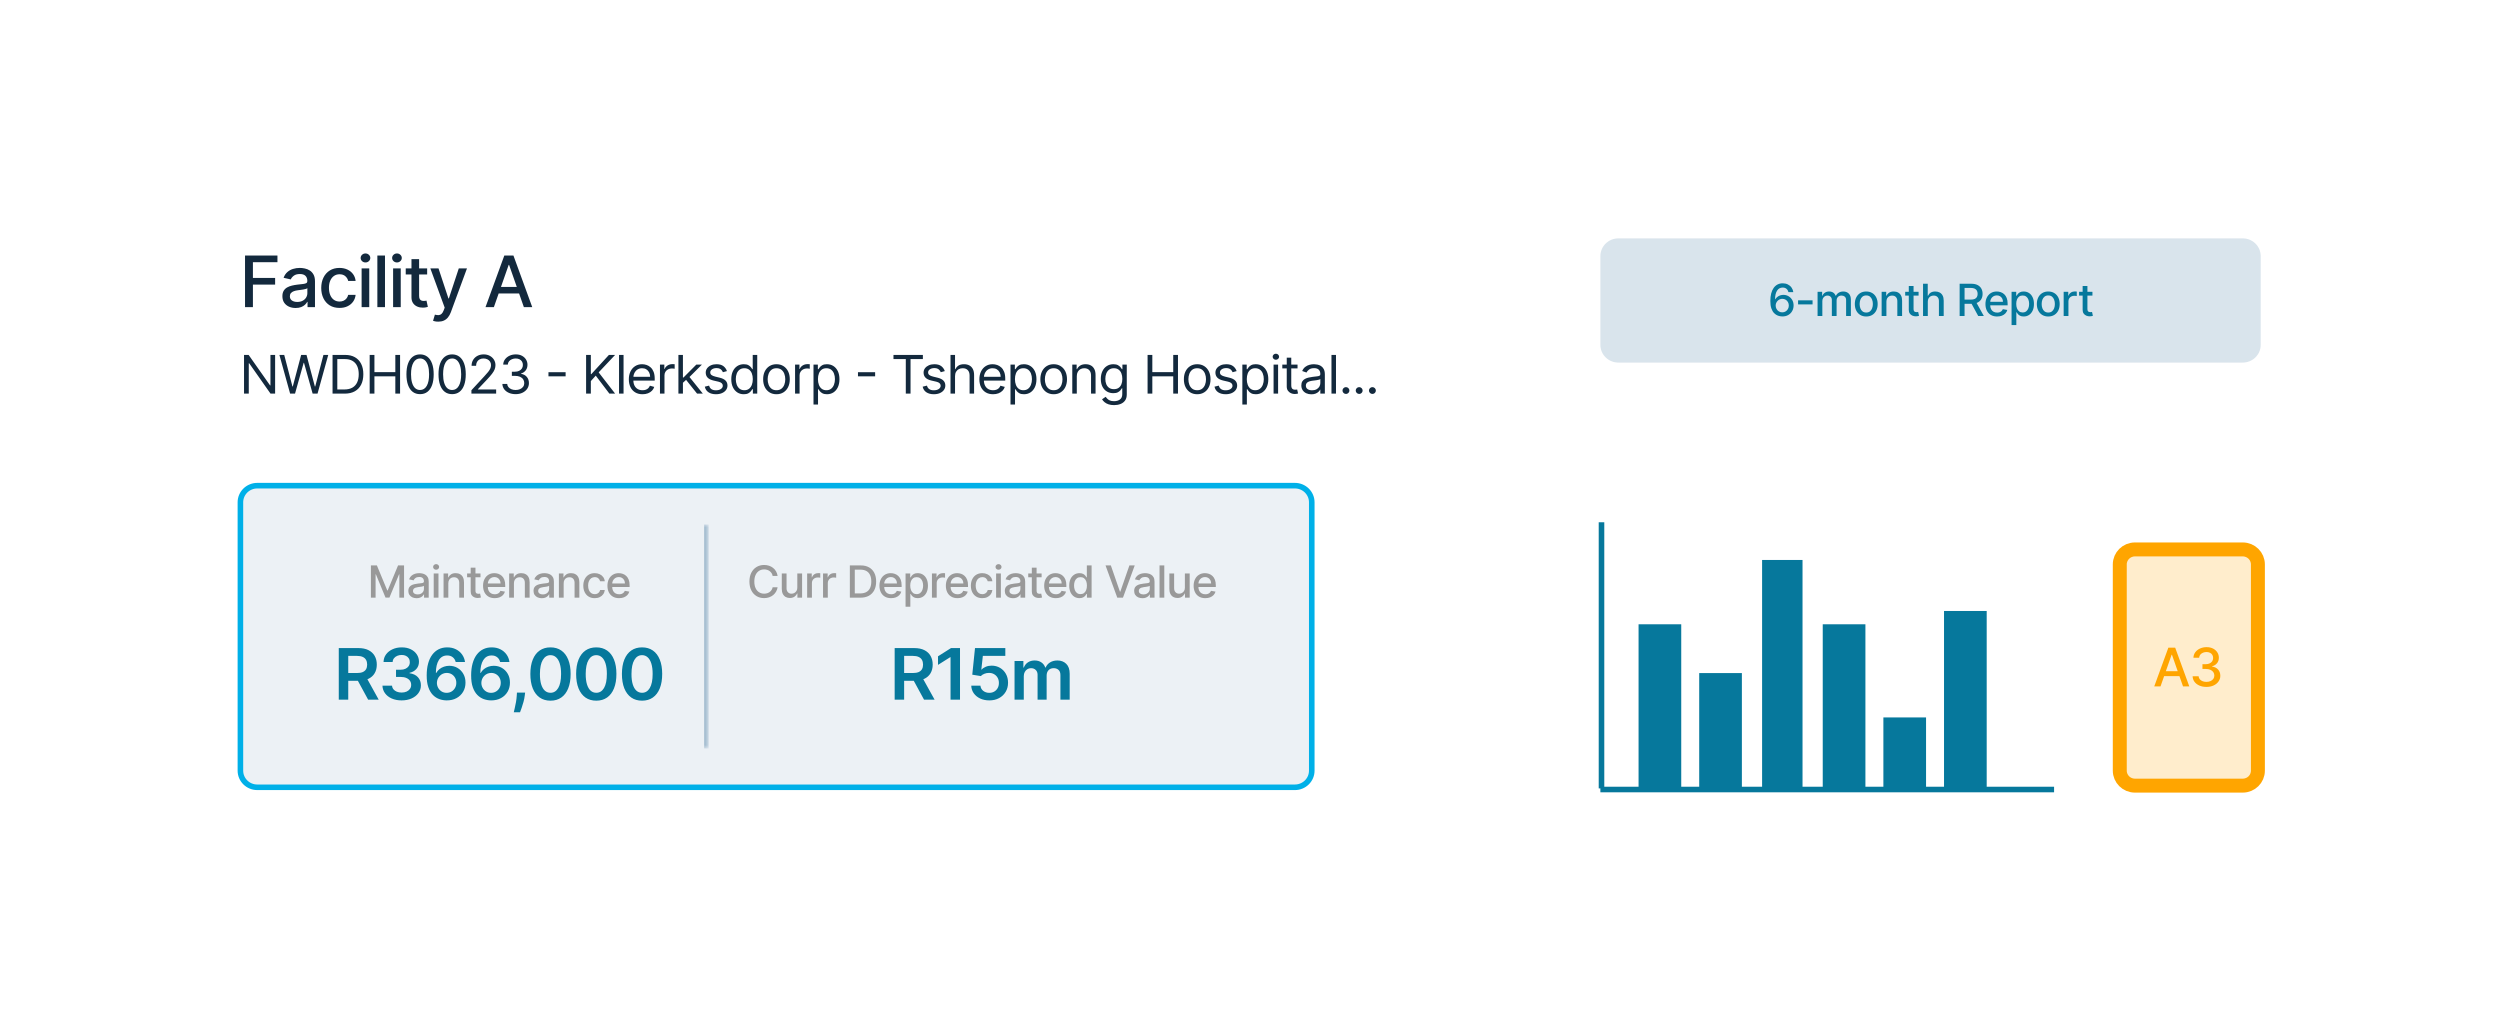 <svg width="448" height="184" viewBox="0 0 448 184" fill="none" xmlns="http://www.w3.org/2000/svg">
<g clip-path="url(#clip0_342_7029)" filter="url(#filter0_d_342_7029)">
<g filter="url(#filter1_b_342_7029)">
<path d="M414.78 30H33.22C31.442 30 30 31.424 30 33.179V150.821C30 152.576 31.442 154 33.22 154H414.78C416.558 154 418 152.576 418 150.821V33.179C418 31.424 416.558 30 414.78 30Z" fill="white" fill-opacity="0.85"/>
</g>
<path d="M49.301 63.601V70.538H48.478L44.65 65.092H44.581V70.538H43.73V63.601H44.554L48.396 69.062H48.464V63.601H49.301ZM51.99 70.538L50.069 63.601H50.933L52.401 69.251H52.47L53.966 63.601H54.926L56.422 69.251H56.49L57.959 63.601H58.823L56.902 70.538H56.024L54.473 65.01H54.419L52.868 70.538H51.99ZM61.761 70.538H59.593V63.601H61.857C62.539 63.601 63.122 63.74 63.607 64.018C64.091 64.293 64.463 64.69 64.722 65.207C64.98 65.722 65.109 66.338 65.109 67.056C65.109 67.779 64.979 68.401 64.718 68.923C64.457 69.442 64.078 69.842 63.579 70.122C63.081 70.4 62.475 70.538 61.761 70.538ZM60.444 69.793H61.706C62.287 69.793 62.769 69.683 63.151 69.461C63.532 69.24 63.817 68.925 64.005 68.516C64.192 68.108 64.286 67.621 64.286 67.056C64.286 66.496 64.193 66.014 64.008 65.61C63.823 65.204 63.546 64.892 63.178 64.675C62.81 64.456 62.351 64.347 61.802 64.347H60.444V69.793ZM66.246 70.538V63.601H67.097V66.691H70.843V63.601H71.694V70.538H70.843V67.436H67.097V70.538H66.246ZM75.275 70.633C74.758 70.633 74.318 70.494 73.954 70.217C73.591 69.937 73.313 69.531 73.121 69.001C72.929 68.468 72.833 67.824 72.833 67.07C72.833 66.32 72.929 65.68 73.121 65.149C73.315 64.617 73.594 64.21 73.958 63.93C74.324 63.648 74.763 63.507 75.275 63.507C75.787 63.507 76.225 63.648 76.589 63.93C76.954 64.21 77.234 64.617 77.426 65.149C77.62 65.68 77.717 66.32 77.717 67.07C77.717 67.824 77.621 68.468 77.429 69.001C77.237 69.531 76.959 69.937 76.596 70.217C76.232 70.494 75.792 70.633 75.275 70.633ZM75.275 69.888C75.787 69.888 76.185 69.644 76.469 69.156C76.752 68.669 76.894 67.973 76.894 67.07C76.894 66.469 76.829 65.958 76.699 65.535C76.571 65.113 76.385 64.791 76.143 64.57C75.903 64.349 75.613 64.238 75.275 64.238C74.767 64.238 74.371 64.486 74.085 64.98C73.799 65.472 73.656 66.169 73.656 67.07C73.656 67.671 73.72 68.181 73.848 68.601C73.976 69.021 74.16 69.341 74.4 69.56C74.643 69.779 74.934 69.888 75.275 69.888ZM81.022 70.633C80.506 70.633 80.065 70.494 79.702 70.217C79.338 69.937 79.06 69.531 78.868 69.001C78.676 68.468 78.58 67.824 78.58 67.07C78.58 66.32 78.676 65.68 78.868 65.149C79.063 64.617 79.342 64.21 79.705 63.93C80.071 63.648 80.51 63.507 81.022 63.507C81.535 63.507 81.973 63.648 82.336 63.93C82.702 64.21 82.981 64.617 83.173 65.149C83.368 65.68 83.465 66.32 83.465 67.07C83.465 67.824 83.369 68.468 83.177 69.001C82.985 69.531 82.707 69.937 82.343 70.217C81.98 70.494 81.539 70.633 81.022 70.633ZM81.022 69.888C81.535 69.888 81.933 69.644 82.216 69.156C82.5 68.669 82.642 67.973 82.642 67.07C82.642 66.469 82.576 65.958 82.446 65.535C82.318 65.113 82.133 64.791 81.89 64.57C81.65 64.349 81.361 64.238 81.022 64.238C80.515 64.238 80.118 64.486 79.832 64.98C79.547 65.472 79.403 66.169 79.403 67.07C79.403 67.671 79.468 68.181 79.596 68.601C79.724 69.021 79.908 69.341 80.148 69.56C80.39 69.779 80.682 69.888 81.022 69.888ZM84.479 70.538V69.929L86.797 67.422C87.07 67.129 87.294 66.874 87.47 66.657C87.646 66.438 87.776 66.232 87.861 66.04C87.948 65.846 87.991 65.643 87.991 65.43C87.991 65.187 87.932 64.975 87.813 64.797C87.696 64.619 87.536 64.481 87.333 64.384C87.129 64.287 86.9 64.238 86.647 64.238C86.377 64.238 86.141 64.293 85.94 64.404C85.741 64.513 85.587 64.665 85.477 64.862C85.369 65.058 85.316 65.288 85.316 65.552H84.506C84.506 65.146 84.601 64.789 84.791 64.482C84.981 64.175 85.239 63.936 85.566 63.764C85.895 63.592 86.265 63.507 86.674 63.507C87.086 63.507 87.451 63.592 87.768 63.764C88.086 63.936 88.335 64.167 88.516 64.458C88.697 64.75 88.787 65.074 88.787 65.43C88.787 65.686 88.74 65.935 88.647 66.179C88.555 66.421 88.395 66.691 88.166 66.989C87.94 67.284 87.625 67.646 87.223 68.073L85.645 69.739V69.793H88.91V70.538H84.479ZM92.411 70.633C91.959 70.633 91.555 70.556 91.2 70.403C90.848 70.25 90.568 70.036 90.36 69.763C90.154 69.487 90.042 69.168 90.024 68.804H90.888C90.906 69.028 90.984 69.221 91.121 69.383C91.259 69.544 91.438 69.668 91.66 69.756C91.882 69.844 92.128 69.888 92.398 69.888C92.7 69.888 92.967 69.836 93.2 69.732C93.434 69.628 93.616 69.484 93.749 69.299C93.882 69.114 93.948 68.899 93.948 68.655C93.948 68.4 93.884 68.175 93.756 67.981C93.628 67.785 93.441 67.631 93.193 67.52C92.947 67.41 92.645 67.355 92.288 67.355H91.725V66.609H92.288C92.567 66.609 92.811 66.56 93.022 66.46C93.234 66.361 93.4 66.221 93.519 66.04C93.641 65.86 93.701 65.647 93.701 65.403C93.701 65.169 93.649 64.964 93.543 64.79C93.438 64.617 93.29 64.481 93.098 64.384C92.908 64.287 92.683 64.238 92.425 64.238C92.183 64.238 91.954 64.282 91.739 64.37C91.526 64.456 91.352 64.582 91.218 64.746C91.083 64.909 91.01 65.105 90.998 65.336H90.175C90.188 64.972 90.299 64.654 90.508 64.38C90.716 64.105 90.988 63.891 91.324 63.737C91.662 63.583 92.034 63.507 92.439 63.507C92.873 63.507 93.246 63.593 93.557 63.767C93.868 63.939 94.107 64.166 94.274 64.448C94.441 64.731 94.524 65.035 94.524 65.363C94.524 65.753 94.42 66.087 94.212 66.362C94.006 66.638 93.726 66.828 93.372 66.934V66.989C93.816 67.061 94.162 67.247 94.411 67.547C94.66 67.846 94.785 68.215 94.785 68.655C94.785 69.032 94.681 69.371 94.473 69.671C94.267 69.969 93.986 70.204 93.629 70.376C93.272 70.548 92.867 70.633 92.411 70.633ZM101.358 66.697V67.442H98.284V66.697H101.358ZM105.029 70.538V63.601H105.88V67.043H105.962L109.118 63.601H110.23L107.279 66.731L110.23 70.538H109.2L106.758 67.314L105.88 68.289V70.538H105.029ZM111.741 63.601V70.538H110.931V63.601H111.741ZM115.143 70.647C114.635 70.647 114.197 70.536 113.829 70.315C113.463 70.091 113.181 69.78 112.982 69.38C112.785 68.978 112.687 68.511 112.687 67.978C112.687 67.445 112.785 66.975 112.982 66.569C113.181 66.16 113.457 65.841 113.812 65.614C114.168 65.383 114.585 65.268 115.06 65.268C115.335 65.268 115.606 65.313 115.873 65.403C116.141 65.494 116.384 65.641 116.604 65.844C116.824 66.045 116.999 66.311 117.129 66.643C117.259 66.975 117.324 67.384 117.324 67.869V68.208H113.263V67.517H116.501C116.501 67.224 116.442 66.962 116.323 66.731C116.206 66.501 116.039 66.319 115.822 66.186C115.607 66.053 115.353 65.986 115.06 65.986C114.738 65.986 114.459 66.065 114.223 66.223C113.99 66.379 113.811 66.582 113.685 66.833C113.559 67.084 113.496 67.352 113.496 67.639V68.1C113.496 68.493 113.565 68.826 113.702 69.099C113.842 69.37 114.035 69.576 114.282 69.719C114.529 69.859 114.816 69.929 115.143 69.929C115.355 69.929 115.548 69.899 115.719 69.841C115.893 69.78 116.043 69.689 116.168 69.57C116.294 69.448 116.391 69.296 116.46 69.116L117.242 69.333C117.16 69.595 117.021 69.825 116.827 70.024C116.633 70.22 116.392 70.374 116.107 70.484C115.821 70.593 115.499 70.647 115.143 70.647ZM118.266 70.538V65.336H119.048V66.121H119.103C119.199 65.864 119.373 65.655 119.624 65.495C119.876 65.335 120.16 65.254 120.475 65.254C120.535 65.254 120.609 65.255 120.698 65.258C120.787 65.26 120.855 65.263 120.9 65.268V66.081C120.873 66.074 120.81 66.064 120.712 66.05C120.616 66.035 120.514 66.027 120.407 66.027C120.151 66.027 119.922 66.08 119.721 66.186C119.521 66.29 119.364 66.434 119.247 66.62C119.133 66.802 119.075 67.011 119.075 67.246V70.538H118.266ZM122.325 68.642L122.311 67.653H122.476L124.781 65.336H125.783L123.327 67.788H123.258L122.325 68.642ZM121.571 70.538V63.601H122.38V70.538H121.571ZM124.918 70.538L122.86 67.964L123.436 67.409L125.948 70.538H124.918ZM130.267 66.501L129.54 66.704C129.494 66.584 129.427 66.468 129.337 66.355C129.251 66.24 129.132 66.145 128.981 66.071C128.83 65.996 128.637 65.959 128.401 65.959C128.079 65.959 127.81 66.032 127.595 66.179C127.382 66.324 127.276 66.508 127.276 66.731C127.276 66.93 127.349 67.087 127.496 67.202C127.642 67.317 127.871 67.413 128.181 67.49L128.963 67.68C129.435 67.793 129.786 67.965 130.017 68.198C130.248 68.428 130.363 68.725 130.363 69.089C130.363 69.387 130.276 69.653 130.102 69.888C129.931 70.123 129.691 70.308 129.382 70.444C129.073 70.579 128.714 70.647 128.305 70.647C127.768 70.647 127.323 70.532 126.971 70.301C126.619 70.071 126.396 69.735 126.302 69.292L127.07 69.102C127.143 69.382 127.281 69.592 127.485 69.732C127.691 69.872 127.96 69.942 128.291 69.942C128.668 69.942 128.968 69.863 129.19 69.705C129.414 69.545 129.526 69.353 129.526 69.129C129.526 68.949 129.462 68.797 129.334 68.675C129.206 68.551 129.009 68.459 128.744 68.398L127.866 68.195C127.383 68.082 127.029 67.907 126.802 67.669C126.578 67.43 126.466 67.131 126.466 66.772C126.466 66.478 126.55 66.219 126.717 65.993C126.886 65.767 127.116 65.59 127.406 65.461C127.699 65.332 128.03 65.268 128.401 65.268C128.922 65.268 129.332 65.381 129.629 65.607C129.929 65.832 130.142 66.131 130.267 66.501ZM133.282 70.647C132.843 70.647 132.455 70.537 132.119 70.318C131.782 70.097 131.52 69.785 131.33 69.383C131.14 68.979 131.045 68.502 131.045 67.951C131.045 67.404 131.14 66.93 131.33 66.528C131.52 66.126 131.784 65.816 132.122 65.597C132.461 65.377 132.851 65.268 133.295 65.268C133.638 65.268 133.909 65.324 134.108 65.437C134.31 65.548 134.463 65.674 134.568 65.817C134.676 65.957 134.759 66.072 134.818 66.162H134.887V63.601H135.697V70.538H134.914V69.739H134.818C134.759 69.834 134.674 69.954 134.564 70.098C134.455 70.24 134.298 70.368 134.094 70.481C133.891 70.592 133.62 70.647 133.282 70.647ZM133.391 69.929C133.716 69.929 133.991 69.845 134.215 69.678C134.439 69.509 134.609 69.275 134.726 68.977C134.842 68.677 134.901 68.33 134.901 67.937C134.901 67.549 134.843 67.209 134.729 66.918C134.615 66.624 134.446 66.396 134.222 66.233C133.997 66.068 133.72 65.986 133.391 65.986C133.048 65.986 132.763 66.073 132.534 66.247C132.307 66.418 132.137 66.652 132.023 66.948C131.91 67.242 131.855 67.571 131.855 67.937C131.855 68.307 131.912 68.644 132.026 68.947C132.143 69.247 132.314 69.486 132.541 69.665C132.769 69.841 133.053 69.929 133.391 69.929ZM139.142 70.647C138.667 70.647 138.249 70.535 137.89 70.312C137.534 70.088 137.254 69.775 137.053 69.373C136.854 68.971 136.755 68.502 136.755 67.964C136.755 67.422 136.854 66.949 137.053 66.545C137.254 66.141 137.534 65.827 137.89 65.603C138.249 65.38 138.667 65.268 139.142 65.268C139.618 65.268 140.034 65.38 140.391 65.603C140.75 65.827 141.029 66.141 141.228 66.545C141.429 66.949 141.53 67.422 141.53 67.964C141.53 68.502 141.429 68.971 141.228 69.373C141.029 69.775 140.75 70.088 140.391 70.312C140.034 70.535 139.618 70.647 139.142 70.647ZM139.142 69.929C139.504 69.929 139.801 69.837 140.034 69.654C140.267 69.472 140.44 69.231 140.552 68.933C140.664 68.635 140.72 68.312 140.72 67.964C140.72 67.616 140.664 67.292 140.552 66.992C140.44 66.692 140.267 66.449 140.034 66.264C139.801 66.079 139.504 65.986 139.142 65.986C138.781 65.986 138.484 66.079 138.25 66.264C138.017 66.449 137.844 66.692 137.732 66.992C137.621 67.292 137.564 67.616 137.564 67.964C137.564 68.312 137.621 68.635 137.732 68.933C137.844 69.231 138.017 69.472 138.25 69.654C138.484 69.837 138.781 69.929 139.142 69.929ZM142.476 70.538V65.336H143.258V66.121H143.313C143.409 65.864 143.583 65.655 143.834 65.495C144.086 65.335 144.37 65.254 144.685 65.254C144.744 65.254 144.819 65.255 144.908 65.258C144.997 65.26 145.065 65.263 145.11 65.268V66.081C145.083 66.074 145.02 66.064 144.922 66.05C144.826 66.035 144.724 66.027 144.616 66.027C144.36 66.027 144.132 66.08 143.93 66.186C143.731 66.29 143.573 66.434 143.457 66.62C143.342 66.802 143.285 67.011 143.285 67.246V70.538H142.476ZM145.78 72.49V65.336H146.562V66.162H146.658C146.718 66.072 146.8 65.957 146.905 65.817C147.013 65.674 147.166 65.548 147.365 65.437C147.566 65.324 147.838 65.268 148.182 65.268C148.625 65.268 149.016 65.377 149.354 65.597C149.693 65.816 149.957 66.126 150.147 66.528C150.337 66.93 150.431 67.404 150.431 67.951C150.431 68.502 150.337 68.979 150.147 69.383C149.957 69.785 149.694 70.097 149.358 70.318C149.022 70.537 148.634 70.647 148.195 70.647C147.857 70.647 147.585 70.592 147.382 70.481C147.179 70.368 147.022 70.24 146.912 70.098C146.802 69.954 146.718 69.834 146.658 69.739H146.59V72.49H145.78ZM146.576 67.937C146.576 68.33 146.634 68.677 146.751 68.977C146.867 69.275 147.038 69.509 147.262 69.678C147.486 69.845 147.761 69.929 148.085 69.929C148.424 69.929 148.706 69.841 148.933 69.665C149.161 69.486 149.333 69.247 149.447 68.947C149.564 68.644 149.622 68.307 149.622 67.937C149.622 67.571 149.565 67.242 149.451 66.948C149.339 66.652 149.168 66.418 148.939 66.247C148.713 66.073 148.428 65.986 148.085 65.986C147.756 65.986 147.479 66.068 147.255 66.233C147.031 66.396 146.862 66.624 146.747 66.918C146.633 67.209 146.576 67.549 146.576 67.937ZM156.823 66.697V67.442H153.749V66.697H156.823ZM160.11 64.347V63.601H165.379V64.347H163.169V70.538H162.319V64.347H160.11ZM169.307 66.501L168.58 66.704C168.534 66.584 168.467 66.468 168.378 66.355C168.291 66.24 168.172 66.145 168.021 66.071C167.87 65.996 167.677 65.959 167.441 65.959C167.119 65.959 166.85 66.032 166.635 66.179C166.422 66.324 166.316 66.508 166.316 66.731C166.316 66.93 166.389 67.087 166.535 67.202C166.682 67.317 166.911 67.413 167.222 67.49L168.004 67.68C168.475 67.793 168.826 67.965 169.057 68.198C169.288 68.428 169.403 68.725 169.403 69.089C169.403 69.387 169.316 69.653 169.143 69.888C168.971 70.123 168.731 70.308 168.422 70.444C168.114 70.579 167.755 70.647 167.345 70.647C166.808 70.647 166.363 70.532 166.011 70.301C165.658 70.071 165.435 69.735 165.342 69.292L166.11 69.102C166.183 69.382 166.322 69.592 166.525 69.732C166.731 69.872 167 69.942 167.332 69.942C167.709 69.942 168.008 69.863 168.23 69.705C168.454 69.545 168.566 69.353 168.566 69.129C168.566 68.949 168.502 68.797 168.374 68.675C168.246 68.551 168.05 68.459 167.784 68.398L166.906 68.195C166.424 68.082 166.069 67.907 165.843 67.669C165.619 67.43 165.506 67.131 165.506 66.772C165.506 66.478 165.59 66.219 165.757 65.993C165.926 65.767 166.156 65.59 166.446 65.461C166.739 65.332 167.071 65.268 167.441 65.268C167.963 65.268 168.372 65.381 168.669 65.607C168.969 65.832 169.181 66.131 169.307 66.501ZM171.142 67.409V70.538H170.332V63.601H171.142V66.149H171.21C171.334 65.88 171.519 65.666 171.766 65.508C172.015 65.348 172.347 65.268 172.761 65.268C173.12 65.268 173.434 65.339 173.704 65.481C173.974 65.621 174.183 65.837 174.332 66.128C174.483 66.417 174.558 66.785 174.558 67.233V70.538H173.749V67.287C173.749 66.874 173.64 66.554 173.423 66.328C173.208 66.1 172.909 65.986 172.528 65.986C172.262 65.986 172.025 66.041 171.814 66.152C171.606 66.263 171.441 66.424 171.32 66.636C171.201 66.849 171.142 67.106 171.142 67.409ZM177.958 70.647C177.451 70.647 177.013 70.536 176.645 70.315C176.279 70.091 175.996 69.78 175.798 69.38C175.601 68.978 175.503 68.511 175.503 67.978C175.503 67.445 175.601 66.975 175.798 66.569C175.996 66.16 176.273 65.841 176.627 65.614C176.984 65.383 177.401 65.268 177.876 65.268C178.151 65.268 178.422 65.313 178.689 65.403C178.957 65.494 179.201 65.641 179.42 65.844C179.639 66.045 179.814 66.311 179.945 66.643C180.075 66.975 180.14 67.384 180.14 67.869V68.208H176.079V67.517H179.317C179.317 67.224 179.258 66.962 179.139 66.731C179.022 66.501 178.855 66.319 178.638 66.186C178.423 66.053 178.169 65.986 177.876 65.986C177.554 65.986 177.275 66.065 177.039 66.223C176.806 66.379 176.627 66.582 176.501 66.833C176.375 67.084 176.312 67.352 176.312 67.639V68.1C176.312 68.493 176.381 68.826 176.518 69.099C176.657 69.37 176.85 69.576 177.098 69.719C177.345 69.859 177.632 69.929 177.958 69.929C178.171 69.929 178.363 69.899 178.535 69.841C178.709 69.78 178.858 69.689 178.984 69.57C179.11 69.448 179.207 69.296 179.276 69.116L180.058 69.333C179.976 69.595 179.837 69.825 179.643 70.024C179.449 70.22 179.208 70.374 178.922 70.484C178.637 70.593 178.316 70.647 177.958 70.647ZM181.082 72.49V65.336H181.864V66.162H181.96C182.02 66.072 182.102 65.957 182.207 65.817C182.315 65.674 182.468 65.548 182.667 65.437C182.868 65.324 183.14 65.268 183.483 65.268C183.927 65.268 184.318 65.377 184.656 65.597C184.995 65.816 185.259 66.126 185.449 66.528C185.638 66.93 185.733 67.404 185.733 67.951C185.733 68.502 185.638 68.979 185.449 69.383C185.259 69.785 184.996 70.097 184.66 70.318C184.323 70.537 183.936 70.647 183.497 70.647C183.158 70.647 182.887 70.592 182.684 70.481C182.48 70.368 182.324 70.24 182.214 70.098C182.104 69.954 182.02 69.834 181.96 69.739H181.892V72.49H181.082ZM181.878 67.937C181.878 68.33 181.936 68.677 182.053 68.977C182.169 69.275 182.34 69.509 182.564 69.678C182.788 69.845 183.062 69.929 183.387 69.929C183.726 69.929 184.008 69.841 184.235 69.665C184.463 69.486 184.635 69.247 184.749 68.947C184.866 68.644 184.924 68.307 184.924 67.937C184.924 67.571 184.867 67.242 184.753 66.948C184.64 66.652 184.47 66.418 184.241 66.247C184.015 66.073 183.73 65.986 183.387 65.986C183.058 65.986 182.781 66.068 182.557 66.233C182.333 66.396 182.164 66.624 182.049 66.918C181.935 67.209 181.878 67.549 181.878 67.937ZM188.819 70.647C188.344 70.647 187.926 70.535 187.567 70.312C187.21 70.088 186.931 69.775 186.73 69.373C186.531 68.971 186.432 68.502 186.432 67.964C186.432 67.422 186.531 66.949 186.73 66.545C186.931 66.141 187.21 65.827 187.567 65.603C187.926 65.38 188.344 65.268 188.819 65.268C189.295 65.268 189.711 65.38 190.068 65.603C190.427 65.827 190.706 66.141 190.905 66.545C191.106 66.949 191.206 67.422 191.206 67.964C191.206 68.502 191.106 68.971 190.905 69.373C190.706 69.775 190.427 70.088 190.068 70.312C189.711 70.535 189.295 70.647 188.819 70.647ZM188.819 69.929C189.18 69.929 189.478 69.837 189.711 69.654C189.944 69.472 190.117 69.231 190.229 68.933C190.341 68.635 190.397 68.312 190.397 67.964C190.397 67.616 190.341 67.292 190.229 66.992C190.117 66.692 189.944 66.449 189.711 66.264C189.478 66.079 189.18 65.986 188.819 65.986C188.458 65.986 188.16 66.079 187.927 66.264C187.694 66.449 187.521 66.692 187.409 66.992C187.297 67.292 187.241 67.616 187.241 67.964C187.241 68.312 187.297 68.635 187.409 68.933C187.521 69.231 187.694 69.472 187.927 69.654C188.16 69.837 188.458 69.929 188.819 69.929ZM192.962 67.409V70.538H192.153V65.336H192.935V66.149H193.003C193.127 65.884 193.314 65.672 193.566 65.512C193.817 65.349 194.142 65.268 194.54 65.268C194.897 65.268 195.209 65.34 195.476 65.485C195.744 65.627 195.952 65.844 196.101 66.135C196.25 66.424 196.324 66.79 196.324 67.233V70.538H195.514V67.287C195.514 66.878 195.407 66.56 195.192 66.332C194.977 66.101 194.682 65.986 194.307 65.986C194.048 65.986 193.817 66.041 193.614 66.152C193.412 66.263 193.254 66.424 193.137 66.636C193.02 66.849 192.962 67.106 192.962 67.409ZM199.64 72.598C199.249 72.598 198.913 72.548 198.632 72.449C198.35 72.352 198.116 72.223 197.928 72.063C197.743 71.905 197.596 71.735 197.486 71.555L198.131 71.108C198.204 71.202 198.297 71.311 198.409 71.433C198.521 71.557 198.674 71.664 198.868 71.755C199.065 71.847 199.322 71.893 199.64 71.893C200.066 71.893 200.417 71.792 200.693 71.588C200.97 71.385 201.109 71.067 201.109 70.633V69.576H201.04C200.98 69.671 200.896 69.789 200.786 69.929C200.678 70.066 200.523 70.189 200.319 70.298C200.118 70.404 199.846 70.457 199.503 70.457C199.078 70.457 198.696 70.358 198.357 70.159C198.021 69.96 197.755 69.671 197.558 69.292C197.364 68.913 197.266 68.452 197.266 67.91C197.266 67.377 197.361 66.913 197.551 66.518C197.741 66.12 198.005 65.813 198.343 65.597C198.682 65.377 199.073 65.268 199.517 65.268C199.86 65.268 200.132 65.324 200.333 65.437C200.537 65.548 200.692 65.674 200.8 65.817C200.909 65.957 200.994 66.072 201.053 66.162H201.136V65.336H201.918V70.688C201.918 71.135 201.815 71.498 201.609 71.778C201.406 72.061 201.131 72.267 200.786 72.398C200.443 72.531 200.061 72.598 199.64 72.598ZM199.613 69.739C199.938 69.739 200.212 69.666 200.436 69.519C200.66 69.372 200.83 69.161 200.947 68.885C201.064 68.61 201.122 68.28 201.122 67.897C201.122 67.522 201.065 67.191 200.951 66.904C200.836 66.617 200.667 66.392 200.443 66.23C200.219 66.067 199.942 65.986 199.613 65.986C199.27 65.986 198.984 66.072 198.755 66.243C198.529 66.415 198.358 66.645 198.244 66.934C198.132 67.224 198.076 67.544 198.076 67.897C198.076 68.258 198.133 68.577 198.248 68.855C198.364 69.13 198.536 69.347 198.762 69.505C198.991 69.661 199.274 69.739 199.613 69.739ZM205.647 70.538V63.601H206.497V66.691H210.243V63.601H211.094V70.538H210.243V67.436H206.497V70.538H205.647ZM214.538 70.647C214.063 70.647 213.645 70.535 213.286 70.312C212.929 70.088 212.65 69.775 212.449 69.373C212.25 68.971 212.151 68.502 212.151 67.964C212.151 67.422 212.25 66.949 212.449 66.545C212.65 66.141 212.929 65.827 213.286 65.603C213.645 65.38 214.063 65.268 214.538 65.268C215.014 65.268 215.43 65.38 215.787 65.603C216.146 65.827 216.425 66.141 216.624 66.545C216.825 66.949 216.926 67.422 216.926 67.964C216.926 68.502 216.825 68.971 216.624 69.373C216.425 69.775 216.146 70.088 215.787 70.312C215.43 70.535 215.014 70.647 214.538 70.647ZM214.538 69.929C214.899 69.929 215.197 69.837 215.43 69.654C215.663 69.472 215.836 69.231 215.948 68.933C216.06 68.635 216.116 68.312 216.116 67.964C216.116 67.616 216.06 67.292 215.948 66.992C215.836 66.692 215.663 66.449 215.43 66.264C215.197 66.079 214.899 65.986 214.538 65.986C214.177 65.986 213.88 66.079 213.646 66.264C213.413 66.449 213.24 66.692 213.128 66.992C213.016 67.292 212.96 67.616 212.96 67.964C212.96 68.312 213.016 68.635 213.128 68.933C213.24 69.231 213.413 69.472 213.646 69.654C213.88 69.837 214.177 69.929 214.538 69.929ZM221.604 66.501L220.877 66.704C220.831 66.584 220.763 66.468 220.674 66.355C220.587 66.24 220.468 66.145 220.317 66.071C220.166 65.996 219.973 65.959 219.738 65.959C219.415 65.959 219.146 66.032 218.932 66.179C218.719 66.324 218.613 66.508 218.613 66.731C218.613 66.93 218.686 67.087 218.832 67.202C218.979 67.317 219.207 67.413 219.518 67.49L220.3 67.68C220.771 67.793 221.122 67.965 221.353 68.198C221.584 68.428 221.7 68.725 221.7 69.089C221.7 69.387 221.613 69.653 221.439 69.888C221.268 70.123 221.028 70.308 220.719 70.444C220.41 70.579 220.051 70.647 219.642 70.647C219.104 70.647 218.659 70.532 218.307 70.301C217.955 70.071 217.732 69.735 217.638 69.292L218.407 69.102C218.48 69.382 218.618 69.592 218.822 69.732C219.028 69.872 219.296 69.942 219.628 69.942C220.005 69.942 220.305 69.863 220.527 69.705C220.751 69.545 220.863 69.353 220.863 69.129C220.863 68.949 220.799 68.797 220.671 68.675C220.543 68.551 220.346 68.459 220.081 68.398L219.203 68.195C218.72 68.082 218.366 67.907 218.139 67.669C217.915 67.43 217.803 67.131 217.803 66.772C217.803 66.478 217.887 66.219 218.053 65.993C218.223 65.767 218.453 65.59 218.743 65.461C219.036 65.332 219.367 65.268 219.738 65.268C220.259 65.268 220.669 65.381 220.966 65.607C221.266 65.832 221.478 66.131 221.604 66.501ZM222.629 72.49V65.336H223.411V66.162H223.507C223.566 66.072 223.649 65.957 223.754 65.817C223.861 65.674 224.015 65.548 224.213 65.437C224.415 65.324 224.687 65.268 225.03 65.268C225.474 65.268 225.865 65.377 226.203 65.597C226.541 65.816 226.806 66.126 226.995 66.528C227.185 66.93 227.28 67.404 227.28 67.951C227.28 68.502 227.185 68.979 226.995 69.383C226.806 69.785 226.543 70.097 226.207 70.318C225.87 70.537 225.483 70.647 225.044 70.647C224.705 70.647 224.434 70.592 224.231 70.481C224.027 70.368 223.87 70.24 223.761 70.098C223.651 69.954 223.566 69.834 223.507 69.739H223.438V72.49H222.629ZM223.425 67.937C223.425 68.33 223.483 68.677 223.6 68.977C223.716 69.275 223.887 69.509 224.111 69.678C224.335 69.845 224.609 69.929 224.934 69.929C225.272 69.929 225.555 69.841 225.781 69.665C226.01 69.486 226.181 69.247 226.296 68.947C226.412 68.644 226.471 68.307 226.471 67.937C226.471 67.571 226.413 67.242 226.299 66.948C226.187 66.652 226.017 66.418 225.788 66.247C225.562 66.073 225.277 65.986 224.934 65.986C224.605 65.986 224.328 66.068 224.104 66.233C223.88 66.396 223.71 66.624 223.596 66.918C223.482 67.209 223.425 67.549 223.425 67.937ZM228.225 70.538V65.336H229.035V70.538H228.225ZM228.637 64.469C228.479 64.469 228.343 64.415 228.229 64.309C228.117 64.203 228.061 64.076 228.061 63.927C228.061 63.778 228.117 63.65 228.229 63.544C228.343 63.438 228.479 63.385 228.637 63.385C228.795 63.385 228.93 63.438 229.042 63.544C229.156 63.65 229.213 63.778 229.213 63.927C229.213 64.076 229.156 64.203 229.042 64.309C228.93 64.415 228.795 64.469 228.637 64.469ZM232.519 65.336V66.013H229.789V65.336H232.519ZM230.584 64.089H231.394V69.048C231.394 69.274 231.427 69.443 231.494 69.556C231.562 69.667 231.649 69.741 231.754 69.78C231.862 69.816 231.975 69.834 232.094 69.834C232.183 69.834 232.256 69.829 232.314 69.82C232.371 69.809 232.417 69.8 232.451 69.793L232.615 70.511C232.561 70.532 232.484 70.552 232.386 70.572C232.287 70.595 232.163 70.606 232.012 70.606C231.783 70.606 231.559 70.558 231.339 70.461C231.122 70.364 230.941 70.216 230.797 70.017C230.656 69.818 230.584 69.567 230.584 69.265V64.089ZM234.998 70.66C234.664 70.66 234.361 70.599 234.089 70.474C233.816 70.348 233.601 70.166 233.44 69.929C233.28 69.689 233.2 69.4 233.2 69.062C233.2 68.764 233.26 68.522 233.379 68.337C233.498 68.149 233.657 68.003 233.855 67.897C234.054 67.79 234.274 67.711 234.514 67.659C234.757 67.605 235 67.562 235.245 67.531C235.565 67.49 235.824 67.46 236.023 67.439C236.225 67.417 236.371 67.379 236.462 67.327C236.556 67.275 236.603 67.185 236.603 67.056V67.029C236.603 66.695 236.511 66.435 236.325 66.25C236.142 66.065 235.865 65.972 235.492 65.972C235.105 65.972 234.802 66.056 234.583 66.223C234.363 66.39 234.209 66.569 234.119 66.758L233.351 66.487C233.488 66.171 233.672 65.925 233.9 65.749C234.131 65.57 234.383 65.446 234.655 65.376C234.929 65.304 235.199 65.268 235.464 65.268C235.634 65.268 235.828 65.288 236.047 65.329C236.269 65.367 236.483 65.448 236.689 65.569C236.897 65.691 237.07 65.875 237.207 66.121C237.344 66.368 237.413 66.697 237.413 67.111V70.538H236.603V69.834H236.562C236.507 69.947 236.416 70.067 236.288 70.196C236.159 70.325 235.989 70.435 235.777 70.525C235.564 70.615 235.304 70.66 234.998 70.66ZM235.121 69.942C235.441 69.942 235.711 69.88 235.931 69.756C236.152 69.632 236.32 69.472 236.432 69.275C236.546 69.079 236.603 68.872 236.603 68.655V67.924C236.569 67.964 236.493 68.001 236.377 68.035C236.262 68.067 236.13 68.095 235.979 68.12C235.83 68.143 235.685 68.163 235.543 68.181C235.404 68.197 235.29 68.21 235.203 68.222C234.993 68.249 234.796 68.293 234.614 68.354C234.433 68.412 234.287 68.502 234.175 68.621C234.065 68.739 234.01 68.899 234.01 69.102C234.01 69.38 234.114 69.59 234.322 69.732C234.532 69.872 234.799 69.942 235.121 69.942ZM239.41 63.601V70.538H238.6V63.601H239.41ZM241.193 70.593C241.024 70.593 240.878 70.533 240.757 70.413C240.636 70.294 240.575 70.15 240.575 69.983C240.575 69.816 240.636 69.672 240.757 69.553C240.878 69.433 241.024 69.373 241.193 69.373C241.362 69.373 241.508 69.433 241.629 69.553C241.75 69.672 241.811 69.816 241.811 69.983C241.811 70.094 241.782 70.195 241.725 70.288C241.67 70.38 241.596 70.455 241.502 70.511C241.41 70.566 241.308 70.593 241.193 70.593ZM243.564 70.593C243.394 70.593 243.249 70.533 243.128 70.413C243.006 70.294 242.946 70.15 242.946 69.983C242.946 69.816 243.006 69.672 243.128 69.553C243.249 69.433 243.394 69.373 243.564 69.373C243.733 69.373 243.878 69.433 243.999 69.553C244.12 69.672 244.181 69.816 244.181 69.983C244.181 70.094 244.152 70.195 244.095 70.288C244.04 70.38 243.966 70.455 243.872 70.511C243.781 70.566 243.678 70.593 243.564 70.593ZM245.934 70.593C245.765 70.593 245.619 70.533 245.498 70.413C245.377 70.294 245.316 70.15 245.316 69.983C245.316 69.816 245.377 69.672 245.498 69.553C245.619 69.433 245.765 69.373 245.934 69.373C246.103 69.373 246.249 69.433 246.37 69.553C246.491 69.672 246.551 69.816 246.551 69.983C246.551 70.094 246.523 70.195 246.465 70.288C246.411 70.38 246.336 70.455 246.242 70.511C246.151 70.566 246.048 70.593 245.934 70.593Z" fill="#13293D"/>
<path d="M43.909 55.038V45.789H49.718V46.99H45.322V49.809H49.302V51.005H45.322V55.038H43.909ZM52.979 55.192C52.534 55.192 52.131 55.111 51.772 54.948C51.412 54.782 51.127 54.543 50.916 54.23C50.709 53.917 50.605 53.533 50.605 53.078C50.605 52.687 50.681 52.365 50.834 52.112C50.986 51.859 51.192 51.659 51.451 51.511C51.711 51.364 52 51.252 52.32 51.177C52.641 51.102 52.967 51.044 53.299 51.005C53.72 50.957 54.062 50.918 54.324 50.888C54.586 50.855 54.776 50.802 54.895 50.73C55.014 50.658 55.074 50.54 55.074 50.378V50.346C55.074 49.952 54.961 49.646 54.735 49.429C54.513 49.212 54.18 49.104 53.738 49.104C53.278 49.104 52.915 49.205 52.65 49.407C52.388 49.605 52.206 49.827 52.105 50.071L50.82 49.781C50.973 49.36 51.195 49.02 51.488 48.761C51.784 48.499 52.124 48.309 52.508 48.192C52.892 48.071 53.296 48.011 53.72 48.011C54.001 48.011 54.298 48.044 54.612 48.11C54.929 48.174 55.225 48.291 55.499 48.463C55.777 48.634 56.004 48.88 56.181 49.199C56.358 49.515 56.446 49.926 56.446 50.432V55.038H55.11V54.09H55.056C54.967 54.265 54.834 54.436 54.658 54.605C54.481 54.773 54.254 54.913 53.976 55.025C53.699 55.136 53.366 55.192 52.979 55.192ZM53.276 54.108C53.654 54.108 53.978 54.034 54.246 53.887C54.517 53.739 54.723 53.547 54.863 53.309C55.007 53.068 55.078 52.81 55.078 52.536V51.642C55.03 51.69 54.935 51.736 54.795 51.778C54.658 51.817 54.501 51.851 54.324 51.882C54.147 51.909 53.975 51.934 53.807 51.958C53.639 51.979 53.499 51.998 53.386 52.013C53.121 52.046 52.878 52.101 52.659 52.18C52.442 52.258 52.269 52.371 52.137 52.518C52.009 52.663 51.945 52.856 51.945 53.096C51.945 53.431 52.07 53.684 52.32 53.855C52.57 54.024 52.889 54.108 53.276 54.108ZM60.84 55.178C60.16 55.178 59.575 55.026 59.084 54.722C58.596 54.415 58.221 53.992 57.959 53.453C57.697 52.914 57.565 52.297 57.565 51.602C57.565 50.897 57.7 50.275 57.968 49.736C58.236 49.194 58.614 48.771 59.102 48.467C59.59 48.163 60.165 48.011 60.827 48.011C61.36 48.011 61.836 48.109 62.254 48.305C62.671 48.497 63.008 48.768 63.264 49.118C63.523 49.467 63.678 49.875 63.726 50.342H62.395C62.322 50.016 62.154 49.736 61.892 49.501C61.633 49.267 61.285 49.149 60.849 49.149C60.468 49.149 60.134 49.248 59.848 49.447C59.564 49.643 59.343 49.923 59.184 50.287C59.026 50.649 58.947 51.076 58.947 51.57C58.947 52.076 59.025 52.512 59.18 52.88C59.336 53.247 59.555 53.532 59.839 53.733C60.125 53.935 60.462 54.036 60.849 54.036C61.109 54.036 61.343 53.989 61.554 53.896C61.767 53.8 61.946 53.663 62.089 53.485C62.235 53.307 62.337 53.093 62.395 52.843H63.726C63.678 53.292 63.53 53.693 63.283 54.045C63.036 54.397 62.705 54.674 62.29 54.876C61.879 55.078 61.395 55.178 60.84 55.178ZM64.802 55.038V48.101H66.17V55.038H64.802ZM65.493 47.031C65.255 47.031 65.051 46.953 64.88 46.796C64.712 46.637 64.629 46.447 64.629 46.227C64.629 46.004 64.712 45.815 64.88 45.658C65.051 45.498 65.255 45.419 65.493 45.419C65.731 45.419 65.934 45.498 66.101 45.658C66.272 45.815 66.357 46.004 66.357 46.227C66.357 46.447 66.272 46.637 66.101 46.796C65.934 46.953 65.731 47.031 65.493 47.031ZM68.991 45.789V55.038H67.623V45.789H68.991ZM70.444 55.038V48.101H71.812V55.038H70.444ZM71.135 47.031C70.897 47.031 70.693 46.953 70.522 46.796C70.354 46.637 70.27 46.447 70.27 46.227C70.27 46.004 70.354 45.815 70.522 45.658C70.693 45.498 70.897 45.419 71.135 45.419C71.373 45.419 71.576 45.498 71.743 45.658C71.914 45.815 71.999 46.004 71.999 46.227C71.999 46.447 71.914 46.637 71.743 46.796C71.576 46.953 71.373 47.031 71.135 47.031ZM76.545 48.101V49.185H72.707V48.101H76.545ZM73.736 46.439H75.104V53.002C75.104 53.264 75.144 53.461 75.222 53.593C75.302 53.723 75.404 53.812 75.529 53.86C75.657 53.905 75.796 53.927 75.945 53.927C76.055 53.927 76.151 53.92 76.234 53.905C76.316 53.89 76.38 53.878 76.426 53.869L76.673 54.984C76.593 55.014 76.48 55.044 76.334 55.075C76.188 55.108 76.005 55.126 75.785 55.129C75.425 55.135 75.09 55.072 74.779 54.939C74.468 54.807 74.216 54.602 74.024 54.325C73.832 54.048 73.736 53.7 73.736 53.282V46.439ZM78.535 57.64C78.331 57.64 78.145 57.623 77.977 57.59C77.81 57.56 77.685 57.527 77.603 57.491L77.932 56.384C78.182 56.45 78.404 56.479 78.599 56.47C78.795 56.461 78.967 56.389 79.116 56.253C79.269 56.118 79.403 55.897 79.519 55.589L79.688 55.129L77.118 48.101H78.581L80.36 53.485H80.434L82.213 48.101H83.681L80.786 55.964C80.651 56.326 80.481 56.631 80.273 56.881C80.066 57.134 79.819 57.324 79.532 57.45C79.246 57.577 78.913 57.64 78.535 57.64ZM88.503 55.038H87.003L90.374 45.789H92.006L95.377 55.038H93.877L91.229 47.469H91.156L88.503 55.038ZM88.754 51.416H93.621V52.591H88.754V51.416Z" fill="#13293D"/>
<path d="M401.9 42.718H290.008C288.23 42.718 286.788 44.141 286.788 45.897V61.795C286.788 63.551 288.23 64.974 290.008 64.974H401.9C403.678 64.974 405.12 63.551 405.12 61.795V45.897C405.12 44.141 403.678 42.718 401.9 42.718Z" fill="#81A3BE" fill-opacity="0.3"/>
<path d="M319.38 56.707C319.12 56.703 318.862 56.656 318.609 56.566C318.357 56.476 318.129 56.325 317.923 56.114C317.717 55.904 317.552 55.62 317.428 55.265C317.306 54.909 317.245 54.465 317.245 53.932C317.245 53.428 317.296 52.98 317.397 52.589C317.499 52.197 317.647 51.867 317.84 51.598C318.032 51.327 318.265 51.121 318.537 50.98C318.81 50.839 319.115 50.768 319.455 50.768C319.804 50.768 320.113 50.836 320.384 50.971C320.655 51.107 320.874 51.294 321.041 51.533C321.211 51.772 321.319 52.044 321.364 52.349H320.492C320.433 52.108 320.316 51.911 320.141 51.759C319.966 51.607 319.737 51.53 319.455 51.53C319.026 51.53 318.692 51.715 318.451 52.084C318.213 52.453 318.093 52.965 318.091 53.622H318.134C318.235 53.458 318.359 53.319 318.506 53.204C318.655 53.088 318.82 52.998 319.003 52.936C319.188 52.872 319.382 52.84 319.586 52.84C319.926 52.84 320.232 52.922 320.507 53.086C320.783 53.248 321.003 53.471 321.167 53.758C321.331 54.044 321.413 54.371 321.413 54.74C321.413 55.109 321.328 55.443 321.159 55.742C320.991 56.041 320.754 56.278 320.45 56.453C320.145 56.626 319.788 56.711 319.38 56.707ZM319.377 55.973C319.602 55.973 319.804 55.919 319.981 55.81C320.158 55.7 320.298 55.554 320.401 55.369C320.504 55.185 320.556 54.979 320.556 54.751C320.556 54.529 320.505 54.327 320.404 54.144C320.305 53.962 320.168 53.817 319.992 53.709C319.819 53.602 319.621 53.549 319.398 53.549C319.228 53.549 319.071 53.581 318.926 53.645C318.783 53.709 318.657 53.797 318.549 53.91C318.44 54.023 318.354 54.153 318.292 54.3C318.23 54.444 318.2 54.598 318.2 54.76C318.2 54.976 318.251 55.176 318.352 55.361C318.454 55.545 318.594 55.694 318.772 55.807C318.951 55.918 319.153 55.973 319.377 55.973ZM324.811 53.82V54.551H322.215V53.82H324.811ZM325.709 56.628V52.293H326.529V52.998H326.584C326.675 52.759 326.825 52.573 327.032 52.439C327.24 52.304 327.489 52.236 327.778 52.236C328.072 52.236 328.318 52.304 328.516 52.439C328.716 52.575 328.864 52.761 328.959 52.998H329.005C329.11 52.767 329.276 52.582 329.505 52.445C329.734 52.306 330.006 52.236 330.323 52.236C330.721 52.236 331.046 52.359 331.297 52.606C331.551 52.852 331.678 53.224 331.678 53.721V56.628H330.823V53.8C330.823 53.506 330.742 53.294 330.58 53.162C330.418 53.03 330.225 52.964 330 52.964C329.721 52.964 329.505 53.049 329.351 53.218C329.196 53.386 329.119 53.601 329.119 53.865V56.628H328.267V53.746C328.267 53.511 328.193 53.322 328.044 53.179C327.896 53.036 327.702 52.964 327.464 52.964C327.302 52.964 327.152 53.007 327.015 53.091C326.88 53.174 326.77 53.29 326.686 53.439C326.605 53.587 326.564 53.759 326.564 53.955V56.628H325.709ZM334.431 56.716C334.02 56.716 333.66 56.623 333.354 56.436C333.047 56.25 332.809 55.989 332.639 55.654C332.469 55.319 332.384 54.928 332.384 54.48C332.384 54.03 332.469 53.637 332.639 53.3C332.809 52.963 333.047 52.702 333.354 52.516C333.66 52.329 334.02 52.236 334.431 52.236C334.843 52.236 335.202 52.329 335.509 52.516C335.816 52.702 336.054 52.963 336.224 53.3C336.393 53.637 336.478 54.03 336.478 54.48C336.478 54.928 336.393 55.319 336.224 55.654C336.054 55.989 335.816 56.25 335.509 56.436C335.202 56.623 334.843 56.716 334.431 56.716ZM334.434 56.007C334.701 56.007 334.922 55.938 335.097 55.798C335.273 55.659 335.402 55.474 335.486 55.242C335.572 55.011 335.615 54.756 335.615 54.477C335.615 54.201 335.572 53.947 335.486 53.715C335.402 53.482 335.273 53.295 335.097 53.154C334.922 53.012 334.701 52.942 334.434 52.942C334.165 52.942 333.942 53.012 333.765 53.154C333.59 53.295 333.459 53.482 333.374 53.715C333.29 53.947 333.248 54.201 333.248 54.477C333.248 54.756 333.29 55.011 333.374 55.242C333.459 55.474 333.59 55.659 333.765 55.798C333.942 55.938 334.165 56.007 334.434 56.007ZM338.045 54.054V56.628H337.19V52.293H338.011V52.998H338.065C338.166 52.769 338.324 52.584 338.54 52.445C338.757 52.306 339.03 52.236 339.36 52.236C339.659 52.236 339.921 52.298 340.146 52.422C340.371 52.545 340.546 52.727 340.669 52.97C340.793 53.213 340.855 53.513 340.855 53.87V56.628H340.001V53.972C340.001 53.658 339.918 53.412 339.752 53.235C339.586 53.057 339.358 52.967 339.069 52.967C338.87 52.967 338.694 53.01 338.54 53.094C338.387 53.179 338.266 53.303 338.177 53.467C338.089 53.629 338.045 53.824 338.045 54.054ZM343.809 52.293V52.97H341.411V52.293H343.809ZM342.055 51.254H342.909V55.355C342.909 55.519 342.934 55.642 342.984 55.725C343.033 55.806 343.097 55.861 343.175 55.892C343.255 55.92 343.342 55.934 343.435 55.934C343.504 55.934 343.564 55.929 343.615 55.92C343.667 55.91 343.707 55.903 343.735 55.897L343.89 56.594C343.84 56.613 343.77 56.632 343.678 56.651C343.586 56.672 343.472 56.683 343.335 56.685C343.11 56.688 342.901 56.649 342.706 56.566C342.512 56.483 342.354 56.355 342.234 56.182C342.115 56.009 342.055 55.792 342.055 55.53V51.254ZM345.462 54.054V56.628H344.608V50.847H345.451V52.998H345.506C345.609 52.765 345.766 52.58 345.977 52.442C346.189 52.305 346.465 52.236 346.806 52.236C347.107 52.236 347.37 52.297 347.595 52.42C347.822 52.542 347.997 52.724 348.121 52.967C348.247 53.208 348.31 53.509 348.31 53.87V56.628H347.455V53.972C347.455 53.654 347.372 53.407 347.206 53.233C347.041 53.056 346.81 52.967 346.515 52.967C346.313 52.967 346.131 53.01 345.972 53.094C345.813 53.179 345.689 53.303 345.597 53.467C345.508 53.629 345.462 53.824 345.462 54.054ZM351.167 56.628V50.847H353.253C353.707 50.847 354.083 50.925 354.382 51.079C354.683 51.233 354.908 51.447 355.057 51.719C355.206 51.99 355.28 52.304 355.28 52.66C355.28 53.013 355.205 53.325 355.054 53.594C354.905 53.861 354.681 54.069 354.38 54.218C354.08 54.366 353.704 54.441 353.25 54.441H351.67V53.69H353.17C353.456 53.69 353.689 53.649 353.868 53.568C354.049 53.487 354.181 53.37 354.265 53.216C354.349 53.061 354.391 52.876 354.391 52.66C354.391 52.441 354.348 52.252 354.262 52.092C354.178 51.932 354.046 51.81 353.865 51.725C353.686 51.639 353.45 51.595 353.159 51.595H352.05V56.628H351.167ZM354.056 54.02L355.503 56.628H354.497L353.079 54.02H354.056ZM357.882 56.716C357.449 56.716 357.077 56.624 356.764 56.442C356.454 56.258 356.213 55.999 356.044 55.666C355.876 55.331 355.792 54.938 355.792 54.489C355.792 54.044 355.876 53.653 356.044 53.314C356.213 52.976 356.45 52.711 356.753 52.521C357.058 52.331 357.414 52.236 357.822 52.236C358.07 52.236 358.31 52.277 358.542 52.358C358.775 52.438 358.983 52.565 359.168 52.739C359.353 52.912 359.499 53.137 359.606 53.413C359.713 53.688 359.766 54.022 359.766 54.415V54.715H356.275V54.082H358.928C358.928 53.86 358.883 53.663 358.791 53.492C358.7 53.319 358.571 53.183 358.405 53.083C358.241 52.983 358.049 52.933 357.828 52.933C357.587 52.933 357.378 52.992 357.199 53.108C357.022 53.223 356.884 53.374 356.787 53.56C356.692 53.744 356.644 53.945 356.644 54.161V54.655C356.644 54.945 356.696 55.191 356.799 55.395C356.903 55.598 357.049 55.753 357.236 55.861C357.423 55.966 357.641 56.019 357.891 56.019C358.053 56.019 358.2 55.996 358.334 55.951C358.467 55.904 358.582 55.834 358.679 55.742C358.777 55.65 358.851 55.536 358.902 55.4L359.711 55.544C359.647 55.779 359.53 55.986 359.363 56.163C359.197 56.337 358.988 56.474 358.737 56.572C358.487 56.668 358.202 56.716 357.882 56.716ZM360.472 58.254V52.293H361.307V52.995H361.379C361.428 52.905 361.5 52.801 361.593 52.682C361.686 52.563 361.816 52.46 361.982 52.372C362.148 52.281 362.367 52.236 362.64 52.236C362.994 52.236 363.31 52.325 363.589 52.501C363.867 52.678 364.085 52.933 364.243 53.266C364.403 53.599 364.483 54 364.483 54.469C364.483 54.937 364.404 55.339 364.246 55.674C364.088 56.007 363.871 56.264 363.594 56.445C363.318 56.623 363.003 56.713 362.648 56.713C362.381 56.713 362.163 56.669 361.993 56.58C361.826 56.492 361.694 56.388 361.599 56.27C361.504 56.151 361.43 56.046 361.379 55.954H361.327V58.254H360.472ZM361.31 54.46C361.31 54.765 361.355 55.032 361.445 55.262C361.534 55.492 361.664 55.671 361.833 55.801C362.003 55.929 362.21 55.993 362.456 55.993C362.712 55.993 362.925 55.926 363.097 55.793C363.268 55.657 363.398 55.474 363.486 55.242C363.575 55.011 363.62 54.75 363.62 54.46C363.62 54.174 363.576 53.917 363.488 53.69C363.403 53.462 363.273 53.282 363.1 53.151C362.928 53.019 362.714 52.953 362.456 52.953C362.209 52.953 361.999 53.016 361.828 53.142C361.658 53.268 361.529 53.444 361.442 53.67C361.354 53.896 361.31 54.159 361.31 54.46ZM367.049 56.716C366.637 56.716 366.278 56.623 365.971 56.436C365.664 56.25 365.426 55.989 365.256 55.654C365.087 55.319 365.002 54.928 365.002 54.48C365.002 54.03 365.087 53.637 365.256 53.3C365.426 52.963 365.664 52.702 365.971 52.516C366.278 52.329 366.637 52.236 367.049 52.236C367.461 52.236 367.82 52.329 368.127 52.516C368.433 52.702 368.672 52.963 368.841 53.3C369.011 53.637 369.095 54.03 369.095 54.48C369.095 54.928 369.011 55.319 368.841 55.654C368.672 55.989 368.433 56.25 368.127 56.436C367.82 56.623 367.461 56.716 367.049 56.716ZM367.052 56.007C367.318 56.007 367.539 55.938 367.715 55.798C367.89 55.659 368.02 55.474 368.104 55.242C368.189 55.011 368.233 54.756 368.233 54.477C368.233 54.201 368.189 53.947 368.104 53.715C368.02 53.482 367.89 53.295 367.715 53.154C367.539 53.012 367.318 52.942 367.052 52.942C366.783 52.942 366.56 53.012 366.383 53.154C366.208 53.295 366.077 53.482 365.991 53.715C365.907 53.947 365.865 54.201 365.865 54.477C365.865 54.756 365.907 55.011 365.991 55.242C366.077 55.474 366.208 55.659 366.383 55.798C366.56 55.938 366.783 56.007 367.052 56.007ZM369.808 56.628V52.293H370.634V52.981H370.68C370.76 52.748 370.901 52.565 371.103 52.431C371.307 52.295 371.538 52.228 371.795 52.228C371.848 52.228 371.911 52.23 371.984 52.233C372.058 52.237 372.116 52.242 372.158 52.247V53.055C372.124 53.045 372.063 53.035 371.975 53.024C371.887 53.011 371.8 53.004 371.712 53.004C371.51 53.004 371.33 53.046 371.172 53.131C371.015 53.214 370.892 53.329 370.8 53.478C370.709 53.625 370.663 53.792 370.663 53.98V56.628H369.808ZM374.965 52.293V52.97H372.567V52.293H374.965ZM373.21 51.254H374.065V55.355C374.065 55.519 374.09 55.642 374.139 55.725C374.189 55.806 374.253 55.861 374.331 55.892C374.411 55.92 374.497 55.934 374.591 55.934C374.659 55.934 374.719 55.929 374.771 55.92C374.822 55.91 374.862 55.903 374.891 55.897L375.045 56.594C374.996 56.613 374.925 56.632 374.834 56.651C374.742 56.672 374.628 56.683 374.491 56.685C374.266 56.688 374.056 56.649 373.862 56.566C373.667 56.483 373.51 56.355 373.39 56.182C373.27 56.009 373.21 55.792 373.21 55.53V51.254Z" fill="#06789C"/>
<path d="M232.05 87.032H46.1C44.433 87.032 43.081 88.367 43.081 90.013V138.103C43.081 139.749 44.433 141.083 46.1 141.083H232.05C233.717 141.083 235.069 139.749 235.069 138.103V90.013C235.069 88.367 233.717 87.032 232.05 87.032Z" fill="#81A3BE" fill-opacity="0.15"/>
<path d="M232.05 87.032H46.1C44.433 87.032 43.081 88.367 43.081 90.013V138.103C43.081 139.749 44.433 141.083 46.1 141.083H232.05C233.717 141.083 235.069 139.749 235.069 138.103V90.013C235.069 88.367 233.717 87.032 232.05 87.032Z" stroke="#00B0E8"/>
<mask id="mask0_342_7029" style="mask-type:luminance" maskUnits="userSpaceOnUse" x="52" y="93" width="75" height="42">
<path d="M52.539 93.987H126.597V134.128H52.539V93.987Z" fill="white"/>
</mask>
<g mask="url(#mask0_342_7029)">
<path d="M126.194 93.987V134.128H126.999V93.987H126.194Z" fill="#81A3BE"/>
</g>
<path d="M66.465 101.322H67.537L69.401 105.815H69.469L71.333 101.322H72.405V107.103H71.564V102.919H71.51L69.784 107.094H69.086L67.36 102.916H67.305V107.103H66.465V101.322ZM74.657 107.198C74.379 107.198 74.127 107.148 73.902 107.046C73.677 106.943 73.499 106.793 73.368 106.597C73.238 106.401 73.173 106.162 73.173 105.878C73.173 105.633 73.221 105.431 73.316 105.273C73.411 105.115 73.54 104.99 73.702 104.898C73.864 104.806 74.045 104.736 74.245 104.689C74.445 104.642 74.65 104.606 74.857 104.582C75.12 104.552 75.333 104.527 75.498 104.508C75.661 104.488 75.781 104.455 75.855 104.409C75.929 104.365 75.966 104.291 75.966 104.189V104.17C75.966 103.923 75.896 103.732 75.755 103.597C75.615 103.461 75.408 103.394 75.131 103.394C74.844 103.394 74.617 103.456 74.451 103.582C74.287 103.707 74.174 103.845 74.111 103.998L73.308 103.817C73.403 103.553 73.542 103.341 73.725 103.179C73.91 103.015 74.122 102.897 74.362 102.823C74.603 102.748 74.855 102.71 75.12 102.71C75.296 102.71 75.481 102.731 75.677 102.772C75.876 102.812 76.061 102.885 76.232 102.993C76.406 103.1 76.547 103.253 76.658 103.453C76.769 103.65 76.824 103.907 76.824 104.223V107.103H75.989V106.51H75.955C75.9 106.619 75.817 106.726 75.706 106.831C75.595 106.937 75.454 107.025 75.28 107.094C75.107 107.164 74.899 107.198 74.657 107.198ZM74.843 106.521C75.079 106.521 75.281 106.475 75.449 106.383C75.618 106.291 75.747 106.17 75.835 106.021C75.924 105.871 75.969 105.71 75.969 105.539V104.98C75.939 105.01 75.879 105.038 75.792 105.064C75.706 105.089 75.608 105.111 75.498 105.13C75.387 105.146 75.279 105.162 75.174 105.177C75.07 105.19 74.982 105.202 74.912 105.211C74.746 105.232 74.594 105.267 74.457 105.316C74.321 105.365 74.213 105.435 74.131 105.527C74.051 105.618 74.011 105.738 74.011 105.889C74.011 106.098 74.089 106.256 74.245 106.363C74.401 106.468 74.601 106.521 74.843 106.521ZM77.721 107.103V102.767H78.575V107.103H77.721ZM78.152 102.098C78.004 102.098 77.876 102.049 77.769 101.951C77.665 101.851 77.612 101.733 77.612 101.595C77.612 101.456 77.665 101.338 77.769 101.24C77.876 101.14 78.004 101.09 78.152 101.09C78.301 101.09 78.428 101.14 78.533 101.24C78.639 101.338 78.692 101.456 78.692 101.595C78.692 101.733 78.639 101.851 78.533 101.951C78.428 102.049 78.301 102.098 78.152 102.098ZM80.339 104.528V107.103H79.484V102.767H80.304V103.472H80.358C80.459 103.243 80.618 103.059 80.833 102.919C81.05 102.78 81.324 102.71 81.654 102.71C81.953 102.71 82.215 102.772 82.44 102.897C82.664 103.019 82.839 103.202 82.963 103.444C83.087 103.687 83.148 103.987 83.148 104.345V107.103H82.294V104.446C82.294 104.132 82.211 103.886 82.045 103.71C81.879 103.531 81.652 103.441 81.362 103.441C81.164 103.441 80.987 103.484 80.833 103.569C80.68 103.653 80.56 103.778 80.47 103.941C80.382 104.103 80.339 104.299 80.339 104.528ZM86.103 102.767V103.444H83.705V102.767H86.103ZM84.348 101.728H85.202V105.83C85.202 105.993 85.227 106.116 85.277 106.199C85.326 106.28 85.39 106.336 85.468 106.366C85.549 106.394 85.635 106.408 85.728 106.408C85.797 106.408 85.857 106.403 85.908 106.394C85.96 106.385 86 106.377 86.029 106.372L86.183 107.069C86.133 107.087 86.063 107.106 85.972 107.125C85.88 107.146 85.765 107.157 85.628 107.159C85.404 107.163 85.194 107.123 84.999 107.04C84.805 106.957 84.648 106.829 84.528 106.657C84.408 106.483 84.348 106.266 84.348 106.004V101.728ZM88.652 107.19C88.219 107.19 87.847 107.099 87.534 106.916C87.224 106.732 86.984 106.473 86.814 106.14C86.647 105.805 86.562 105.413 86.562 104.963C86.562 104.519 86.647 104.127 86.814 103.789C86.984 103.45 87.22 103.185 87.523 102.995C87.828 102.805 88.184 102.71 88.592 102.71C88.84 102.71 89.08 102.751 89.313 102.832C89.545 102.913 89.754 103.04 89.938 103.213C90.123 103.386 90.269 103.611 90.376 103.888C90.483 104.162 90.536 104.496 90.536 104.89V105.189H87.046V104.557H89.698C89.698 104.334 89.653 104.138 89.561 103.966C89.469 103.793 89.341 103.657 89.175 103.557C89.011 103.458 88.819 103.408 88.598 103.408C88.358 103.408 88.148 103.466 87.969 103.582C87.792 103.697 87.654 103.848 87.557 104.034C87.462 104.219 87.414 104.419 87.414 104.636V105.13C87.414 105.419 87.466 105.666 87.569 105.869C87.674 106.072 87.819 106.227 88.006 106.335C88.193 106.44 88.411 106.493 88.66 106.493C88.823 106.493 88.971 106.47 89.104 106.425C89.237 106.378 89.352 106.308 89.45 106.216C89.547 106.124 89.621 106.01 89.673 105.875L90.481 106.019C90.417 106.254 90.301 106.46 90.133 106.637C89.967 106.812 89.758 106.948 89.507 107.046C89.257 107.142 88.972 107.19 88.652 107.19ZM92.097 104.528V107.103H91.243V102.767H92.063V103.472H92.118C92.219 103.243 92.377 103.059 92.592 102.919C92.809 102.78 93.083 102.71 93.412 102.71C93.712 102.71 93.974 102.772 94.198 102.897C94.423 103.019 94.598 103.202 94.722 103.444C94.846 103.687 94.908 103.987 94.908 104.345V107.103H94.053V104.446C94.053 104.132 93.97 103.886 93.804 103.71C93.638 103.531 93.41 103.441 93.121 103.441C92.922 103.441 92.746 103.484 92.592 103.569C92.439 103.653 92.318 103.778 92.229 103.941C92.141 104.103 92.097 104.299 92.097 104.528ZM97.09 107.198C96.812 107.198 96.56 107.148 96.335 107.046C96.111 106.943 95.932 106.793 95.801 106.597C95.671 106.401 95.606 106.162 95.606 105.878C95.606 105.633 95.654 105.431 95.749 105.273C95.845 105.115 95.973 104.99 96.135 104.898C96.297 104.806 96.478 104.736 96.678 104.689C96.879 104.642 97.082 104.606 97.29 104.582C97.553 104.552 97.766 104.527 97.931 104.508C98.094 104.488 98.214 104.455 98.288 104.409C98.362 104.365 98.399 104.291 98.399 104.189V104.17C98.399 103.923 98.329 103.732 98.188 103.597C98.049 103.461 97.841 103.394 97.564 103.394C97.277 103.394 97.05 103.456 96.884 103.582C96.72 103.707 96.607 103.845 96.544 103.998L95.741 103.817C95.836 103.553 95.975 103.341 96.158 103.179C96.343 103.015 96.555 102.897 96.796 102.823C97.035 102.748 97.288 102.71 97.553 102.71C97.729 102.71 97.914 102.731 98.111 102.772C98.309 102.812 98.494 102.885 98.665 102.993C98.839 103.1 98.98 103.253 99.091 103.453C99.202 103.65 99.257 103.907 99.257 104.223V107.103H98.422V106.51H98.388C98.333 106.619 98.25 106.726 98.139 106.831C98.028 106.937 97.887 107.025 97.713 107.094C97.54 107.164 97.332 107.198 97.09 107.198ZM97.276 106.521C97.512 106.521 97.714 106.475 97.882 106.383C98.051 106.291 98.18 106.17 98.268 106.021C98.357 105.871 98.402 105.71 98.402 105.539V104.98C98.372 105.01 98.313 105.038 98.225 105.064C98.139 105.089 98.041 105.111 97.931 105.13C97.82 105.146 97.712 105.162 97.608 105.177C97.503 105.19 97.415 105.202 97.345 105.211C97.179 105.232 97.027 105.267 96.89 105.316C96.755 105.365 96.646 105.435 96.564 105.527C96.484 105.618 96.444 105.738 96.444 105.889C96.444 106.098 96.522 106.256 96.678 106.363C96.835 106.468 97.034 106.521 97.276 106.521ZM101.009 104.528V107.103H100.154V102.767H100.974V103.472H101.029C101.13 103.243 101.288 103.059 101.503 102.919C101.72 102.78 101.994 102.71 102.323 102.71C102.622 102.71 102.885 102.772 103.11 102.897C103.335 103.019 103.509 103.202 103.633 103.444C103.757 103.687 103.819 103.987 103.819 104.345V107.103H102.964V104.446C102.964 104.132 102.881 103.886 102.715 103.71C102.549 103.531 102.321 103.441 102.032 103.441C101.834 103.441 101.657 103.484 101.503 103.569C101.351 103.653 101.229 103.778 101.14 103.941C101.052 104.103 101.009 104.299 101.009 104.528ZM106.573 107.19C106.148 107.19 105.782 107.095 105.475 106.905C105.17 106.713 104.936 106.449 104.772 106.112C104.608 105.775 104.526 105.389 104.526 104.954C104.526 104.514 104.61 104.125 104.777 103.789C104.945 103.45 105.182 103.185 105.487 102.995C105.791 102.805 106.151 102.71 106.564 102.71C106.898 102.71 107.195 102.772 107.456 102.894C107.717 103.014 107.928 103.184 108.088 103.402C108.25 103.62 108.346 103.875 108.376 104.167H107.545C107.499 103.964 107.394 103.789 107.23 103.642C107.068 103.495 106.851 103.422 106.579 103.422C106.34 103.422 106.132 103.484 105.953 103.608C105.775 103.73 105.637 103.905 105.538 104.133C105.439 104.359 105.389 104.626 105.389 104.934C105.389 105.251 105.438 105.523 105.535 105.753C105.632 105.983 105.77 106.161 105.947 106.287C106.126 106.413 106.337 106.476 106.579 106.476C106.74 106.476 106.887 106.447 107.019 106.388C107.152 106.328 107.264 106.242 107.353 106.132C107.445 106.02 107.509 105.887 107.545 105.731H108.376C108.346 106.011 108.254 106.262 108.099 106.482C107.945 106.701 107.738 106.875 107.479 107.001C107.222 107.127 106.919 107.19 106.573 107.19ZM110.942 107.19C110.509 107.19 110.136 107.099 109.824 106.916C109.513 106.732 109.273 106.473 109.103 106.14C108.936 105.805 108.852 105.413 108.852 104.963C108.852 104.519 108.936 104.127 109.103 103.789C109.273 103.45 109.509 103.185 109.813 102.995C110.117 102.805 110.474 102.71 110.882 102.71C111.129 102.71 111.369 102.751 111.602 102.832C111.834 102.913 112.043 103.04 112.228 103.213C112.413 103.386 112.558 103.611 112.665 103.888C112.772 104.162 112.825 104.496 112.825 104.89V105.189H109.335V104.557H111.988C111.988 104.334 111.942 104.138 111.85 103.966C111.759 103.793 111.631 103.657 111.465 103.557C111.301 103.458 111.108 103.408 110.887 103.408C110.647 103.408 110.438 103.466 110.258 103.582C110.081 103.697 109.944 103.848 109.847 104.034C109.751 104.219 109.704 104.419 109.704 104.636V105.13C109.704 105.419 109.755 105.666 109.858 105.869C109.963 106.072 110.109 106.227 110.296 106.335C110.482 106.44 110.7 106.493 110.95 106.493C111.112 106.493 111.26 106.47 111.393 106.425C111.527 106.378 111.642 106.308 111.739 106.216C111.836 106.124 111.911 106.01 111.962 105.875L112.771 106.019C112.706 106.254 112.59 106.46 112.422 106.637C112.256 106.812 112.048 106.948 111.796 107.046C111.547 107.142 111.262 107.19 110.942 107.19Z" fill="#999999"/>
<path d="M60.708 125.385V116.135H64.221C64.94 116.135 65.544 116.259 66.032 116.505C66.523 116.752 66.893 117.099 67.143 117.544C67.396 117.987 67.523 118.503 67.523 119.093C67.523 119.687 67.395 120.201 67.139 120.638C66.886 121.072 66.512 121.407 66.018 121.645C65.524 121.88 64.917 121.997 64.198 121.997H61.696V120.606H63.969C64.39 120.606 64.734 120.549 65.003 120.435C65.271 120.317 65.469 120.147 65.597 119.924C65.728 119.698 65.794 119.421 65.794 119.093C65.794 118.765 65.728 118.485 65.597 118.253C65.466 118.019 65.266 117.841 64.998 117.72C64.73 117.597 64.384 117.535 63.96 117.535H62.405V125.385H60.708ZM65.547 121.194L67.866 125.385H65.972L63.695 121.194H65.547ZM71.969 125.511C71.31 125.511 70.725 125.4 70.212 125.177C69.703 124.954 69.301 124.644 69.005 124.246C68.709 123.849 68.552 123.39 68.534 122.869H70.254C70.269 123.119 70.353 123.337 70.505 123.524C70.657 123.707 70.86 123.85 71.113 123.953C71.367 124.055 71.65 124.106 71.964 124.106C72.299 124.106 72.597 124.049 72.856 123.935C73.115 123.817 73.318 123.655 73.464 123.447C73.611 123.239 73.683 123 73.679 122.729C73.683 122.449 73.609 122.202 73.46 121.988C73.31 121.775 73.094 121.607 72.81 121.487C72.53 121.366 72.191 121.306 71.795 121.306H70.967V120.015H71.795C72.121 120.015 72.406 119.959 72.65 119.847C72.897 119.736 73.091 119.58 73.231 119.378C73.371 119.173 73.44 118.937 73.437 118.669C73.44 118.407 73.381 118.179 73.259 117.987C73.139 117.791 72.971 117.639 72.751 117.531C72.534 117.422 72.28 117.368 71.987 117.368C71.7 117.368 71.435 117.419 71.191 117.522C70.947 117.624 70.75 117.77 70.601 117.96C70.452 118.146 70.372 118.369 70.363 118.628H68.73C68.743 118.11 68.894 117.656 69.183 117.264C69.476 116.87 69.866 116.563 70.354 116.343C70.842 116.12 71.389 116.009 71.996 116.009C72.621 116.009 73.164 116.125 73.624 116.356C74.088 116.585 74.446 116.894 74.699 117.282C74.952 117.671 75.079 118.1 75.079 118.569C75.082 119.09 74.926 119.527 74.612 119.879C74.301 120.231 73.893 120.462 73.387 120.57V120.642C74.045 120.733 74.55 120.974 74.9 121.365C75.254 121.754 75.429 122.237 75.426 122.815C75.426 123.333 75.277 123.796 74.978 124.206C74.682 124.612 74.274 124.931 73.752 125.163C73.234 125.395 72.64 125.511 71.969 125.511ZM80.04 125.511C79.592 125.508 79.154 125.431 78.728 125.281C78.301 125.127 77.917 124.879 77.575 124.536C77.234 124.189 76.962 123.73 76.761 123.158C76.559 122.583 76.46 121.871 76.464 121.022C76.464 120.23 76.549 119.524 76.72 118.904C76.89 118.284 77.136 117.759 77.456 117.332C77.776 116.901 78.162 116.573 78.613 116.347C79.067 116.122 79.575 116.009 80.136 116.009C80.725 116.009 81.246 116.123 81.701 116.352C82.158 116.581 82.527 116.894 82.807 117.291C83.088 117.686 83.262 118.131 83.329 118.628H81.659C81.574 118.273 81.399 117.99 81.133 117.779C80.871 117.565 80.539 117.459 80.136 117.459C79.487 117.459 78.987 117.737 78.636 118.294C78.289 118.851 78.113 119.616 78.11 120.588H78.174C78.324 120.323 78.517 120.096 78.755 119.906C78.993 119.717 79.261 119.57 79.56 119.468C79.862 119.363 80.181 119.31 80.516 119.31C81.065 119.31 81.557 119.44 81.993 119.698C82.432 119.958 82.78 120.314 83.036 120.769C83.292 121.221 83.419 121.739 83.416 122.322C83.419 122.931 83.279 123.477 82.995 123.962C82.712 124.444 82.316 124.823 81.81 125.1C81.304 125.377 80.714 125.514 80.04 125.511ZM80.031 124.156C80.363 124.156 80.661 124.076 80.923 123.917C81.185 123.757 81.393 123.542 81.545 123.271C81.698 123 81.772 122.696 81.769 122.359C81.772 122.027 81.699 121.728 81.549 121.46C81.403 121.192 81.201 120.98 80.941 120.823C80.682 120.667 80.386 120.588 80.054 120.588C79.807 120.588 79.577 120.635 79.363 120.728C79.15 120.822 78.964 120.951 78.805 121.117C78.647 121.279 78.522 121.469 78.43 121.686C78.342 121.899 78.296 122.128 78.293 122.372C78.296 122.694 78.372 122.991 78.522 123.262C78.671 123.533 78.877 123.75 79.139 123.912C79.401 124.075 79.699 124.156 80.031 124.156ZM88.005 125.511C87.558 125.508 87.12 125.431 86.693 125.281C86.266 125.127 85.882 124.879 85.54 124.536C85.199 124.189 84.927 123.73 84.726 123.158C84.525 122.583 84.426 121.871 84.429 121.022C84.429 120.23 84.514 119.524 84.685 118.904C84.856 118.284 85.101 117.759 85.421 117.332C85.742 116.901 86.127 116.573 86.579 116.347C87.033 116.122 87.541 116.009 88.102 116.009C88.69 116.009 89.211 116.123 89.666 116.352C90.123 116.581 90.492 116.894 90.773 117.291C91.053 117.686 91.227 118.131 91.294 118.628H89.625C89.539 118.273 89.364 117.99 89.099 117.779C88.837 117.565 88.504 117.459 88.102 117.459C87.452 117.459 86.952 117.737 86.602 118.294C86.254 118.851 86.078 119.616 86.076 120.588H86.139C86.289 120.323 86.482 120.096 86.72 119.906C86.958 119.717 87.227 119.57 87.525 119.468C87.827 119.363 88.146 119.31 88.481 119.31C89.03 119.31 89.522 119.44 89.958 119.698C90.397 119.958 90.745 120.314 91.001 120.769C91.258 121.221 91.384 121.739 91.381 122.322C91.384 122.931 91.244 123.477 90.96 123.962C90.677 124.444 90.281 124.823 89.776 125.1C89.269 125.377 88.679 125.514 88.005 125.511ZM87.996 124.156C88.329 124.156 88.626 124.076 88.888 123.917C89.15 123.757 89.358 123.542 89.51 123.271C89.663 123 89.737 122.696 89.735 122.359C89.737 122.027 89.664 121.728 89.515 121.46C89.369 121.192 89.166 120.98 88.907 120.823C88.647 120.667 88.352 120.588 88.019 120.588C87.772 120.588 87.542 120.635 87.329 120.728C87.115 120.822 86.929 120.951 86.771 121.117C86.612 121.279 86.487 121.469 86.395 121.686C86.307 121.899 86.261 122.128 86.258 122.372C86.261 122.694 86.338 122.991 86.487 123.262C86.637 123.533 86.842 123.75 87.105 123.912C87.367 124.075 87.664 124.156 87.996 124.156ZM94.1 124.12L94.041 124.617C93.998 124.996 93.922 125.381 93.812 125.773C93.705 126.168 93.592 126.53 93.474 126.861C93.355 127.193 93.259 127.453 93.186 127.643H92.069C92.112 127.459 92.17 127.209 92.243 126.893C92.319 126.577 92.393 126.222 92.463 125.827C92.533 125.433 92.58 125.032 92.605 124.626L92.636 124.12H94.1ZM98.648 125.561C97.895 125.561 97.248 125.373 96.709 124.996C96.172 124.617 95.759 124.07 95.469 123.357C95.182 122.64 95.039 121.777 95.039 120.769C95.042 119.76 95.187 118.902 95.474 118.195C95.763 117.484 96.176 116.942 96.713 116.569C97.253 116.195 97.897 116.009 98.648 116.009C99.398 116.009 100.043 116.195 100.582 116.569C101.122 116.942 101.535 117.484 101.822 118.195C102.112 118.905 102.256 119.763 102.256 120.769C102.256 121.781 102.112 122.645 101.822 123.361C101.535 124.075 101.122 124.62 100.582 124.996C100.046 125.373 99.401 125.561 98.648 125.561ZM98.648 124.147C99.233 124.147 99.695 123.862 100.033 123.294C100.375 122.721 100.546 121.88 100.546 120.769C100.546 120.034 100.468 119.417 100.312 118.917C100.157 118.418 99.937 118.041 99.654 117.788C99.37 117.532 99.035 117.404 98.648 117.404C98.065 117.404 97.605 117.69 97.266 118.263C96.928 118.831 96.757 119.667 96.754 120.769C96.751 121.506 96.826 122.127 96.978 122.63C97.134 123.132 97.353 123.512 97.637 123.768C97.92 124.021 98.257 124.147 98.648 124.147ZM106.852 125.561C106.099 125.561 105.452 125.373 104.913 124.996C104.376 124.617 103.963 124.07 103.673 123.357C103.387 122.64 103.243 121.777 103.243 120.769C103.246 119.76 103.391 118.902 103.678 118.195C103.967 117.484 104.381 116.942 104.917 116.569C105.457 116.195 106.102 116.009 106.852 116.009C107.602 116.009 108.247 116.195 108.787 116.569C109.326 116.942 109.739 117.484 110.026 118.195C110.316 118.905 110.461 119.763 110.461 120.769C110.461 121.781 110.316 122.645 110.026 123.361C109.739 124.075 109.326 124.62 108.787 124.996C108.25 125.373 107.605 125.561 106.852 125.561ZM106.852 124.147C107.437 124.147 107.899 123.862 108.238 123.294C108.579 122.721 108.75 121.88 108.75 120.769C108.75 120.034 108.672 119.417 108.517 118.917C108.361 118.418 108.142 118.041 107.858 117.788C107.575 117.532 107.239 117.404 106.852 117.404C106.27 117.404 105.809 117.69 105.471 118.263C105.132 118.831 104.962 119.667 104.958 120.769C104.956 121.506 105.03 122.127 105.183 122.63C105.338 123.132 105.558 123.512 105.841 123.768C106.125 124.021 106.462 124.147 106.852 124.147ZM115.056 125.561C114.303 125.561 113.657 125.373 113.117 124.996C112.58 124.617 112.167 124.07 111.878 123.357C111.591 122.64 111.448 121.777 111.448 120.769C111.45 119.76 111.595 118.902 111.882 118.195C112.172 117.484 112.585 116.942 113.122 116.569C113.661 116.195 114.306 116.009 115.056 116.009C115.806 116.009 116.451 116.195 116.991 116.569C117.53 116.942 117.944 117.484 118.23 118.195C118.52 118.905 118.665 119.763 118.665 120.769C118.665 121.781 118.52 122.645 118.23 123.361C117.944 124.075 117.53 124.62 116.991 124.996C116.454 125.373 115.809 125.561 115.056 125.561ZM115.056 124.147C115.642 124.147 116.104 123.862 116.442 123.294C116.783 122.721 116.954 121.88 116.954 120.769C116.954 120.034 116.876 119.417 116.721 118.917C116.565 118.418 116.346 118.041 116.062 117.788C115.779 117.532 115.444 117.404 115.056 117.404C114.474 117.404 114.014 117.69 113.675 118.263C113.337 118.831 113.165 119.667 113.163 120.769C113.159 121.506 113.234 122.127 113.387 122.63C113.542 123.132 113.762 123.512 114.045 123.768C114.329 124.021 114.666 124.147 115.056 124.147Z" fill="#06789C"/>
<path d="M139.348 103.202H138.456C138.422 103.013 138.358 102.848 138.265 102.705C138.171 102.562 138.057 102.44 137.922 102.34C137.786 102.241 137.635 102.166 137.467 102.115C137.301 102.064 137.125 102.039 136.938 102.039C136.601 102.039 136.299 102.122 136.032 102.29C135.767 102.457 135.557 102.703 135.403 103.026C135.251 103.35 135.175 103.745 135.175 104.212C135.175 104.683 135.251 105.08 135.403 105.403C135.557 105.727 135.768 105.971 136.035 106.137C136.302 106.303 136.602 106.386 136.936 106.386C137.12 106.386 137.296 106.361 137.461 106.312C137.629 106.262 137.781 106.187 137.916 106.089C138.051 105.991 138.166 105.872 138.259 105.731C138.354 105.587 138.42 105.424 138.456 105.239L139.348 105.243C139.301 105.527 139.208 105.788 139.071 106.027C138.936 106.264 138.761 106.469 138.548 106.642C138.336 106.814 138.094 106.946 137.821 107.04C137.549 107.134 137.252 107.182 136.93 107.182C136.423 107.182 135.971 107.063 135.575 106.826C135.178 106.587 134.866 106.245 134.637 105.801C134.41 105.357 134.297 104.828 134.297 104.212C134.297 103.595 134.411 103.065 134.64 102.623C134.869 102.179 135.181 101.838 135.578 101.601C135.974 101.362 136.425 101.243 136.93 101.243C137.24 101.243 137.53 101.287 137.799 101.375C138.069 101.462 138.313 101.59 138.528 101.759C138.743 101.927 138.921 102.132 139.062 102.375C139.203 102.615 139.299 102.891 139.348 103.202ZM142.876 105.304V102.767H143.734V107.103H142.894V106.352H142.848C142.747 106.583 142.585 106.776 142.362 106.93C142.141 107.083 141.865 107.159 141.536 107.159C141.254 107.159 141.004 107.098 140.787 106.975C140.571 106.851 140.402 106.668 140.278 106.425C140.156 106.182 140.095 105.882 140.095 105.525V102.767H140.95V105.423C140.95 105.719 141.033 105.954 141.198 106.129C141.364 106.304 141.58 106.391 141.844 106.391C142.005 106.391 142.164 106.352 142.322 106.273C142.482 106.194 142.614 106.074 142.719 105.914C142.826 105.754 142.878 105.551 142.876 105.304ZM144.641 107.103V102.767H145.467V103.456H145.513C145.593 103.222 145.734 103.039 145.936 102.905C146.14 102.77 146.37 102.702 146.628 102.702C146.681 102.702 146.744 102.704 146.816 102.708C146.891 102.711 146.949 102.716 146.991 102.722V103.529C146.956 103.52 146.895 103.509 146.808 103.498C146.72 103.485 146.632 103.478 146.545 103.478C146.343 103.478 146.163 103.52 146.004 103.605C145.848 103.688 145.724 103.804 145.633 103.952C145.541 104.099 145.496 104.267 145.496 104.455V107.103H144.641ZM147.489 107.103V102.767H148.315V103.456H148.361C148.441 103.222 148.582 103.039 148.784 102.905C148.988 102.77 149.218 102.702 149.476 102.702C149.529 102.702 149.592 102.704 149.664 102.708C149.738 102.711 149.797 102.716 149.839 102.722V103.529C149.804 103.52 149.743 103.509 149.655 103.498C149.568 103.485 149.48 103.478 149.393 103.478C149.191 103.478 149.011 103.52 148.853 103.605C148.696 103.688 148.572 103.804 148.481 103.952C148.389 104.099 148.343 104.267 148.343 104.455V107.103H147.489ZM154.19 107.103H152.294V101.322H154.249C154.823 101.322 155.316 101.437 155.727 101.669C156.139 101.898 156.454 102.229 156.674 102.66C156.895 103.089 157.005 103.603 157.005 104.204C157.005 104.806 156.894 105.323 156.671 105.756C156.449 106.189 156.13 106.522 155.71 106.755C155.291 106.987 154.784 107.103 154.19 107.103ZM153.178 106.34H154.141C154.587 106.34 154.957 106.258 155.253 106.092C155.548 105.925 155.769 105.683 155.916 105.367C156.063 105.049 156.136 104.661 156.136 104.204C156.136 103.75 156.063 103.365 155.916 103.049C155.771 102.733 155.555 102.493 155.267 102.329C154.98 102.166 154.622 102.084 154.195 102.084H153.178V106.34ZM159.686 107.19C159.253 107.19 158.881 107.099 158.568 106.916C158.257 106.732 158.018 106.473 157.848 106.14C157.68 105.805 157.596 105.413 157.596 104.963C157.596 104.519 157.68 104.127 157.848 103.789C158.018 103.45 158.254 103.185 158.557 102.995C158.862 102.805 159.218 102.71 159.626 102.71C159.873 102.71 160.114 102.751 160.346 102.832C160.579 102.913 160.788 103.04 160.972 103.213C161.157 103.386 161.303 103.611 161.41 103.888C161.516 104.162 161.57 104.496 161.57 104.89V105.189H158.079V104.557H160.732C160.732 104.334 160.687 104.138 160.595 103.966C160.503 103.793 160.375 103.657 160.209 103.557C160.045 103.458 159.853 103.408 159.632 103.408C159.391 103.408 159.182 103.466 159.003 103.582C158.825 103.697 158.688 103.848 158.591 104.034C158.496 104.219 158.448 104.419 158.448 104.636V105.13C158.448 105.419 158.5 105.666 158.602 105.869C158.707 106.072 158.853 106.227 159.04 106.335C159.227 106.44 159.445 106.493 159.694 106.493C159.857 106.493 160.004 106.47 160.138 106.425C160.271 106.378 160.386 106.308 160.483 106.216C160.581 106.124 160.655 106.01 160.706 105.875L161.515 106.019C161.45 106.254 161.335 106.46 161.167 106.637C161.001 106.812 160.792 106.948 160.541 107.046C160.291 107.142 160.006 107.19 159.686 107.19ZM162.277 108.728V102.767H163.111V103.47H163.183C163.232 103.379 163.304 103.275 163.397 103.156C163.491 103.038 163.62 102.934 163.786 102.846C163.952 102.755 164.171 102.71 164.443 102.71C164.798 102.71 165.114 102.799 165.392 102.976C165.671 103.153 165.889 103.408 166.047 103.741C166.207 104.074 166.287 104.475 166.287 104.943C166.287 105.412 166.208 105.814 166.05 106.148C165.892 106.481 165.675 106.738 165.398 106.919C165.122 107.098 164.806 107.187 164.452 107.187C164.185 107.187 163.967 107.143 163.797 107.054C163.63 106.966 163.498 106.862 163.403 106.744C163.308 106.626 163.234 106.52 163.183 106.428H163.131V108.728H162.277ZM163.114 104.934C163.114 105.239 163.159 105.507 163.248 105.736C163.338 105.966 163.468 106.145 163.637 106.275C163.807 106.403 164.015 106.467 164.261 106.467C164.516 106.467 164.729 106.401 164.901 106.267C165.072 106.132 165.202 105.948 165.289 105.717C165.379 105.485 165.424 105.225 165.424 104.934C165.424 104.649 165.38 104.392 165.292 104.164C165.206 103.937 165.077 103.756 164.904 103.625C164.732 103.493 164.518 103.427 164.261 103.427C164.013 103.427 163.803 103.49 163.632 103.617C163.462 103.743 163.333 103.919 163.246 104.144C163.158 104.37 163.114 104.634 163.114 104.934ZM167.003 107.103V102.767H167.829V103.456H167.875C167.955 103.222 168.096 103.039 168.298 102.905C168.502 102.77 168.733 102.702 168.99 102.702C169.043 102.702 169.106 102.704 169.179 102.708C169.253 102.711 169.311 102.716 169.353 102.722V103.529C169.319 103.52 169.258 103.509 169.17 103.498C169.082 103.485 168.995 103.478 168.907 103.478C168.705 103.478 168.525 103.52 168.367 103.605C168.211 103.688 168.087 103.804 167.995 103.952C167.904 104.099 167.858 104.267 167.858 104.455V107.103H167.003ZM171.586 107.19C171.154 107.19 170.781 107.099 170.469 106.916C170.158 106.732 169.918 106.473 169.748 106.14C169.581 105.805 169.497 105.413 169.497 104.963C169.497 104.519 169.581 104.127 169.748 103.789C169.918 103.45 170.154 103.185 170.457 102.995C170.762 102.805 171.119 102.71 171.526 102.71C171.774 102.71 172.014 102.751 172.247 102.832C172.479 102.913 172.688 103.04 172.873 103.213C173.057 103.386 173.204 103.611 173.31 103.888C173.417 104.162 173.47 104.496 173.47 104.89V105.189H169.98V104.557H172.633C172.633 104.334 172.587 104.138 172.496 103.966C172.404 103.793 172.275 103.657 172.11 103.557C171.946 103.458 171.753 103.408 171.532 103.408C171.292 103.408 171.082 103.466 170.903 103.582C170.726 103.697 170.589 103.848 170.492 104.034C170.396 104.219 170.349 104.419 170.349 104.636V105.13C170.349 105.419 170.4 105.666 170.503 105.869C170.608 106.072 170.754 106.227 170.94 106.335C171.127 106.44 171.345 106.493 171.595 106.493C171.757 106.493 171.905 106.47 172.038 106.425C172.172 106.378 172.287 106.308 172.384 106.216C172.481 106.124 172.556 106.01 172.607 105.875L173.416 106.019C173.351 106.254 173.235 106.46 173.067 106.637C172.901 106.812 172.693 106.948 172.441 107.046C172.191 107.142 171.907 107.19 171.586 107.19ZM176.027 107.19C175.602 107.19 175.236 107.095 174.929 106.905C174.624 106.713 174.39 106.449 174.225 106.112C174.062 105.775 173.98 105.389 173.98 104.954C173.98 104.514 174.064 104.125 174.231 103.789C174.399 103.45 174.635 103.185 174.94 102.995C175.245 102.805 175.604 102.71 176.018 102.71C176.351 102.71 176.649 102.772 176.91 102.894C177.171 103.014 177.381 103.184 177.542 103.402C177.704 103.62 177.8 103.875 177.83 104.167H176.999C176.953 103.964 176.848 103.789 176.684 103.642C176.522 103.495 176.305 103.422 176.032 103.422C175.794 103.422 175.585 103.484 175.406 103.608C175.229 103.73 175.091 103.905 174.992 104.133C174.893 104.359 174.843 104.626 174.843 104.934C174.843 105.251 174.892 105.523 174.989 105.753C175.086 105.983 175.223 106.161 175.4 106.287C175.58 106.413 175.79 106.476 176.032 106.476C176.194 106.476 176.341 106.447 176.473 106.388C176.606 106.328 176.717 106.242 176.807 106.132C176.898 106.02 176.962 105.887 176.999 105.731H177.83C177.8 106.011 177.707 106.262 177.553 106.482C177.399 106.701 177.192 106.875 176.933 107.001C176.675 107.127 176.374 107.19 176.027 107.19ZM178.503 107.103V102.767H179.358V107.103H178.503ZM178.935 102.098C178.786 102.098 178.658 102.049 178.551 101.951C178.447 101.851 178.394 101.733 178.394 101.595C178.394 101.456 178.447 101.338 178.551 101.24C178.658 101.14 178.786 101.09 178.935 101.09C179.083 101.09 179.21 101.14 179.315 101.24C179.422 101.338 179.475 101.456 179.475 101.595C179.475 101.733 179.422 101.851 179.315 101.951C179.21 102.049 179.083 102.098 178.935 102.098ZM181.544 107.198C181.265 107.198 181.014 107.148 180.789 107.046C180.564 106.943 180.386 106.793 180.254 106.597C180.125 106.401 180.06 106.162 180.06 105.878C180.06 105.633 180.108 105.431 180.203 105.273C180.298 105.115 180.427 104.99 180.589 104.898C180.751 104.806 180.932 104.736 181.132 104.689C181.332 104.642 181.536 104.606 181.744 104.582C182.007 104.552 182.22 104.527 182.384 104.508C182.548 104.488 182.667 104.455 182.741 104.409C182.816 104.365 182.853 104.291 182.853 104.189V104.17C182.853 103.923 182.782 103.732 182.642 103.597C182.502 103.461 182.295 103.394 182.018 103.394C181.731 103.394 181.504 103.456 181.338 103.582C181.174 103.707 181.061 103.845 180.998 103.998L180.194 103.817C180.29 103.553 180.429 103.341 180.612 103.179C180.797 103.015 181.009 102.897 181.249 102.823C181.49 102.748 181.742 102.71 182.007 102.71C182.182 102.71 182.368 102.731 182.564 102.772C182.762 102.812 182.947 102.885 183.119 102.993C183.292 103.1 183.434 103.253 183.545 103.453C183.655 103.65 183.711 103.907 183.711 104.223V107.103H182.876V106.51H182.842C182.786 106.619 182.704 106.726 182.593 106.831C182.482 106.937 182.34 107.025 182.167 107.094C181.994 107.164 181.786 107.198 181.544 107.198ZM181.729 106.521C181.966 106.521 182.168 106.475 182.336 106.383C182.505 106.291 182.634 106.17 182.722 106.021C182.811 105.871 182.856 105.71 182.856 105.539V104.98C182.825 105.01 182.766 105.038 182.679 105.064C182.593 105.089 182.495 105.111 182.384 105.13C182.274 105.146 182.166 105.162 182.061 105.177C181.956 105.19 181.869 105.202 181.798 105.211C181.632 105.232 181.481 105.267 181.343 105.316C181.208 105.365 181.1 105.435 181.018 105.527C180.938 105.618 180.898 105.738 180.898 105.889C180.898 106.098 180.976 106.256 181.132 106.363C181.288 106.468 181.488 106.521 181.729 106.521ZM186.657 102.767V103.444H184.259V102.767H186.657ZM184.902 101.728H185.757V105.83C185.757 105.993 185.781 106.116 185.831 106.199C185.88 106.28 185.944 106.336 186.022 106.366C186.103 106.394 186.189 106.408 186.282 106.408C186.351 106.408 186.411 106.403 186.463 106.394C186.514 106.385 186.554 106.377 186.583 106.372L186.737 107.069C186.688 107.087 186.617 107.106 186.526 107.125C186.434 107.146 186.32 107.157 186.183 107.159C185.958 107.163 185.748 107.123 185.554 107.04C185.359 106.957 185.202 106.829 185.082 106.657C184.962 106.483 184.902 106.266 184.902 106.004V101.728ZM189.206 107.19C188.774 107.19 188.401 107.099 188.088 106.916C187.778 106.732 187.538 106.473 187.368 106.14C187.201 105.805 187.117 105.413 187.117 104.963C187.117 104.519 187.201 104.127 187.368 103.789C187.538 103.45 187.774 103.185 188.077 102.995C188.382 102.805 188.738 102.71 189.146 102.71C189.394 102.71 189.634 102.751 189.867 102.832C190.099 102.913 190.308 103.04 190.493 103.213C190.678 103.386 190.823 103.611 190.93 103.888C191.037 104.162 191.09 104.496 191.09 104.89V105.189H187.6V104.557H190.253C190.253 104.334 190.207 104.138 190.115 103.966C190.024 103.793 189.895 103.657 189.729 103.557C189.566 103.458 189.373 103.408 189.152 103.408C188.912 103.408 188.702 103.466 188.523 103.582C188.346 103.697 188.209 103.848 188.111 104.034C188.016 104.219 187.968 104.419 187.968 104.636V105.13C187.968 105.419 188.02 105.666 188.123 105.869C188.228 106.072 188.373 106.227 188.56 106.335C188.747 106.44 188.965 106.493 189.215 106.493C189.377 106.493 189.524 106.47 189.658 106.425C189.791 106.378 189.907 106.308 190.004 106.216C190.101 106.124 190.175 106.01 190.227 105.875L191.036 106.019C190.971 106.254 190.855 106.46 190.687 106.637C190.521 106.812 190.313 106.948 190.061 107.046C189.811 107.142 189.527 107.19 189.206 107.19ZM193.441 107.187C193.086 107.187 192.77 107.098 192.492 106.919C192.215 106.738 191.998 106.481 191.84 106.148C191.683 105.814 191.605 105.412 191.605 104.943C191.605 104.475 191.685 104.074 191.843 103.741C192.003 103.408 192.222 103.153 192.5 102.976C192.779 102.799 193.094 102.71 193.446 102.71C193.719 102.71 193.938 102.755 194.104 102.846C194.271 102.934 194.401 103.038 194.493 103.156C194.586 103.275 194.658 103.379 194.71 103.47H194.761V101.322H195.616V107.103H194.781V106.428H194.71C194.658 106.52 194.584 106.626 194.487 106.744C194.392 106.862 194.26 106.966 194.092 107.054C193.925 107.143 193.708 107.187 193.441 107.187ZM193.629 106.467C193.875 106.467 194.083 106.403 194.253 106.275C194.424 106.145 194.554 105.966 194.641 105.736C194.731 105.507 194.776 105.239 194.776 104.934C194.776 104.634 194.732 104.37 194.644 104.144C194.556 103.919 194.428 103.743 194.258 103.617C194.089 103.49 193.879 103.427 193.629 103.427C193.372 103.427 193.158 103.493 192.986 103.625C192.814 103.756 192.685 103.937 192.597 104.164C192.512 104.392 192.469 104.649 192.469 104.934C192.469 105.225 192.513 105.485 192.6 105.717C192.688 105.948 192.818 106.132 192.989 106.267C193.163 106.401 193.376 106.467 193.629 106.467ZM199.063 101.322L200.693 106.03H200.759L202.388 101.322H203.343L201.236 107.103H200.216L198.109 101.322H199.063ZM204.724 107.198C204.446 107.198 204.194 107.148 203.969 107.046C203.744 106.943 203.566 106.793 203.435 106.597C203.305 106.401 203.24 106.162 203.24 105.878C203.24 105.633 203.288 105.431 203.383 105.273C203.478 105.115 203.607 104.99 203.769 104.898C203.931 104.806 204.112 104.736 204.312 104.689C204.512 104.642 204.716 104.606 204.924 104.582C205.187 104.552 205.4 104.527 205.564 104.508C205.728 104.488 205.847 104.455 205.922 104.409C205.996 104.365 206.033 104.291 206.033 104.189V104.17C206.033 103.923 205.963 103.732 205.821 103.597C205.682 103.461 205.474 103.394 205.198 103.394C204.91 103.394 204.684 103.456 204.518 103.582C204.354 103.707 204.241 103.845 204.178 103.998L203.375 103.817C203.47 103.553 203.609 103.341 203.792 103.179C203.977 103.015 204.189 102.897 204.429 102.823C204.669 102.748 204.922 102.71 205.187 102.71C205.362 102.71 205.548 102.731 205.744 102.772C205.942 102.812 206.127 102.885 206.299 102.993C206.472 103.1 206.614 103.253 206.725 103.453C206.835 103.65 206.89 103.907 206.89 104.223V107.103H206.056V106.51H206.021C205.966 106.619 205.883 106.726 205.773 106.831C205.662 106.937 205.52 107.025 205.347 107.094C205.173 107.164 204.966 107.198 204.724 107.198ZM204.91 106.521C205.146 106.521 205.348 106.475 205.515 106.383C205.685 106.291 205.814 106.17 205.901 106.021C205.991 105.871 206.036 105.71 206.036 105.539V104.98C206.005 105.01 205.946 105.038 205.859 105.064C205.773 105.089 205.675 105.111 205.564 105.13C205.453 105.146 205.346 105.162 205.241 105.177C205.136 105.19 205.049 105.202 204.978 105.211C204.812 105.232 204.661 105.267 204.524 105.316C204.388 105.365 204.28 105.435 204.198 105.527C204.118 105.618 204.078 105.738 204.078 105.889C204.078 106.098 204.156 106.256 204.312 106.363C204.468 106.468 204.667 106.521 204.91 106.521ZM208.642 101.322V107.103H207.787V101.322H208.642ZM212.332 105.304V102.767H213.19V107.103H212.349V106.352H212.303C212.202 106.583 212.041 106.776 211.818 106.93C211.596 107.083 211.321 107.159 210.991 107.159C210.709 107.159 210.46 107.098 210.242 106.975C210.027 106.851 209.857 106.668 209.733 106.425C209.612 106.182 209.55 105.882 209.55 105.525V102.767H210.405V105.423C210.405 105.719 210.488 105.954 210.654 106.129C210.82 106.304 211.035 106.391 211.3 106.391C211.46 106.391 211.619 106.352 211.777 106.273C211.938 106.194 212.07 106.074 212.175 105.914C212.281 105.754 212.334 105.551 212.332 105.304ZM215.989 107.19C215.556 107.19 215.184 107.099 214.871 106.916C214.561 106.732 214.32 106.473 214.151 106.14C213.983 105.805 213.899 105.413 213.899 104.963C213.899 104.519 213.983 104.127 214.151 103.789C214.32 103.45 214.557 103.185 214.86 102.995C215.165 102.805 215.521 102.71 215.929 102.71C216.177 102.71 216.417 102.751 216.649 102.832C216.882 102.913 217.09 103.04 217.275 103.213C217.46 103.386 217.606 103.611 217.712 103.888C217.819 104.162 217.873 104.496 217.873 104.89V105.189H214.382V104.557H217.035C217.035 104.334 216.989 104.138 216.898 103.966C216.806 103.793 216.678 103.657 216.512 103.557C216.348 103.458 216.156 103.408 215.935 103.408C215.694 103.408 215.485 103.466 215.306 103.582C215.128 103.697 214.991 103.848 214.894 104.034C214.799 104.219 214.751 104.419 214.751 104.636V105.13C214.751 105.419 214.802 105.666 214.905 105.869C215.01 106.072 215.156 106.227 215.343 106.335C215.53 106.44 215.748 106.493 215.997 106.493C216.159 106.493 216.307 106.47 216.441 106.425C216.574 106.378 216.689 106.308 216.786 106.216C216.884 106.124 216.958 106.01 217.009 105.875L217.818 106.019C217.754 106.254 217.637 106.46 217.47 106.637C217.304 106.812 217.095 106.948 216.843 107.046C216.594 107.142 216.309 107.19 215.989 107.19Z" fill="#999999"/>
<path d="M160.324 125.385V116.135H163.837C164.557 116.135 165.161 116.259 165.648 116.506C166.139 116.752 166.51 117.099 166.76 117.544C167.013 117.987 167.139 118.503 167.139 119.093C167.139 119.687 167.011 120.201 166.755 120.638C166.502 121.072 166.129 121.407 165.635 121.645C165.14 121.88 164.534 121.997 163.814 121.997H161.312V120.606H163.586C164.006 120.606 164.351 120.549 164.619 120.435C164.888 120.317 165.086 120.147 165.214 119.924C165.345 119.699 165.41 119.422 165.41 119.093C165.41 118.765 165.345 118.485 165.214 118.253C165.082 118.019 164.883 117.841 164.615 117.721C164.346 117.597 164 117.535 163.576 117.535H162.021V125.385H160.324ZM165.163 121.194L167.482 125.385H165.589L163.311 121.194H165.163ZM172.033 116.135V125.385H170.337V117.766H170.281L168.091 119.148V117.612L170.419 116.135H172.033ZM177.282 125.511C176.672 125.511 176.126 125.398 175.644 125.172C175.162 124.944 174.78 124.63 174.496 124.233C174.216 123.835 174.066 123.381 174.048 122.869H175.694C175.725 123.248 175.891 123.558 176.193 123.799C176.495 124.037 176.858 124.156 177.282 124.156C177.614 124.156 177.91 124.081 178.169 123.93C178.428 123.78 178.633 123.571 178.782 123.302C178.931 123.035 179.005 122.729 179.001 122.386C179.005 122.037 178.93 121.726 178.778 121.456C178.625 121.185 178.416 120.972 178.151 120.819C177.886 120.662 177.581 120.584 177.236 120.584C176.955 120.581 176.679 120.632 176.408 120.737C176.137 120.843 175.922 120.981 175.763 121.153L174.231 120.904L174.72 116.135H180.154V117.535H176.125L175.855 119.987H175.91C176.083 119.786 176.329 119.619 176.646 119.486C176.963 119.351 177.311 119.283 177.689 119.283C178.256 119.283 178.762 119.416 179.207 119.681C179.653 119.943 180.003 120.304 180.259 120.764C180.516 121.225 180.643 121.752 180.643 122.345C180.643 122.956 180.5 123.501 180.214 123.98C179.93 124.456 179.535 124.831 179.029 125.104C178.526 125.376 177.944 125.511 177.282 125.511ZM181.807 125.385V118.447H183.39V119.626H183.472C183.619 119.229 183.861 118.919 184.2 118.696C184.538 118.47 184.942 118.357 185.412 118.357C185.887 118.357 186.288 118.472 186.614 118.701C186.944 118.926 187.176 119.235 187.31 119.626H187.383C187.539 119.241 187.801 118.934 188.17 118.705C188.542 118.473 188.982 118.357 189.491 118.357C190.138 118.357 190.665 118.559 191.074 118.962C191.483 119.366 191.687 119.954 191.687 120.728V125.385H190.027V120.981C190.027 120.551 189.911 120.236 189.679 120.037C189.447 119.836 189.164 119.735 188.828 119.735C188.429 119.735 188.116 119.858 187.891 120.105C187.668 120.349 187.557 120.667 187.557 121.058V125.385H185.933V120.914C185.933 120.555 185.823 120.269 185.604 120.055C185.387 119.842 185.104 119.735 184.753 119.735C184.515 119.735 184.299 119.795 184.104 119.916C183.908 120.033 183.753 120.2 183.637 120.417C183.521 120.631 183.463 120.881 183.463 121.166V125.385H181.807Z" fill="#06789C"/>
<path d="M301.278 111.872H293.631V141.282H301.278V111.872Z" fill="#06789C"/>
<path d="M334.282 111.872H326.635V141.282H334.282V111.872Z" fill="#06789C"/>
<path d="M345.149 128.564H337.502V141.282H345.149V128.564Z" fill="#06789C"/>
<path d="M312.145 120.615H304.498V141.282H312.145V120.615Z" fill="#06789C"/>
<path d="M323.012 100.346H315.768V141.282H323.012V100.346Z" fill="#06789C"/>
<path d="M356.016 109.487H348.369V141.282H356.016V109.487Z" fill="#06789C"/>
<path d="M286.989 93.59V141.282" stroke="#06789C"/>
<path d="M368.091 141.481H286.788" stroke="#06789C"/>
<path d="M401.901 98.458H382.581C381.081 98.458 379.864 99.659 379.864 101.141V138.103C379.864 139.584 381.081 140.785 382.581 140.785H401.901C403.401 140.785 404.617 139.584 404.617 138.103V101.141C404.617 99.659 403.401 98.458 401.901 98.458Z" fill="#FFA500" fill-opacity="0.2"/>
<path d="M401.901 98.458H382.581C381.081 98.458 379.864 99.659 379.864 101.141V138.103C379.864 139.584 381.081 140.785 382.581 140.785H401.901C403.401 140.785 404.617 139.584 404.617 138.103V101.141C404.617 99.659 403.401 98.458 401.901 98.458Z" stroke="#FFA500" stroke-width="2.5"/>
<path d="M387.166 123H386.041L388.569 116.063H389.793L392.322 123H391.197L389.211 117.323H389.155L387.166 123ZM387.355 120.283H391.005V121.164H387.355V120.283ZM395.396 123.095C394.925 123.095 394.504 123.015 394.134 122.855C393.766 122.694 393.474 122.471 393.259 122.187C393.046 121.9 392.932 121.568 392.916 121.191H393.993C394.007 121.397 394.077 121.575 394.202 121.726C394.331 121.875 394.497 121.99 394.703 122.072C394.909 122.153 395.138 122.194 395.389 122.194C395.666 122.194 395.911 122.146 396.123 122.052C396.338 121.957 396.507 121.825 396.628 121.655C396.749 121.484 396.81 121.286 396.81 121.062C396.81 120.83 396.749 120.626 396.628 120.449C396.509 120.271 396.334 120.131 396.103 120.03C395.874 119.928 395.597 119.877 395.273 119.877H394.679V119.023H395.273C395.533 119.023 395.762 118.977 395.959 118.885C396.158 118.792 396.313 118.663 396.425 118.498C396.538 118.331 396.593 118.136 396.593 117.912C396.593 117.698 396.544 117.511 396.446 117.354C396.35 117.193 396.213 117.068 396.034 116.978C395.858 116.887 395.65 116.842 395.41 116.842C395.181 116.842 394.967 116.884 394.769 116.967C394.572 117.049 394.412 117.166 394.288 117.319C394.165 117.471 394.098 117.652 394.089 117.865H393.064C393.075 117.49 393.187 117.16 393.4 116.876C393.615 116.591 393.898 116.369 394.251 116.209C394.603 116.048 394.994 115.968 395.424 115.968C395.874 115.968 396.263 116.055 396.59 116.229C396.919 116.401 397.173 116.63 397.351 116.916C397.532 117.203 397.621 117.517 397.619 117.858C397.621 118.247 397.512 118.576 397.29 118.847C397.07 119.118 396.777 119.3 396.412 119.392V119.447C396.878 119.517 397.24 119.7 397.495 119.995C397.754 120.291 397.882 120.658 397.88 121.096C397.882 121.478 397.774 121.82 397.557 122.123C397.343 122.425 397.048 122.663 396.676 122.837C396.303 123.009 395.877 123.095 395.396 123.095Z" fill="#FFA500"/>
</g>
<defs>
<filter id="filter0_d_342_7029" x="0" y="0" width="448" height="184" filterUnits="userSpaceOnUse" color-interpolation-filters="sRGB">
<feFlood flood-opacity="0" result="BackgroundImageFix"/>
<feColorMatrix in="SourceAlpha" type="matrix" values="0 0 0 0 0 0 0 0 0 0 0 0 0 0 0 0 0 0 127 0" result="hardAlpha"/>
<feOffset/>
<feGaussianBlur stdDeviation="15"/>
<feComposite in2="hardAlpha" operator="out"/>
<feColorMatrix type="matrix" values="0 0 0 0 0 0 0 0 0 0 0 0 0 0 0 0 0 0 0.08 0"/>
<feBlend mode="normal" in2="BackgroundImageFix" result="effect1_dropShadow_342_7029"/>
<feBlend mode="normal" in="SourceGraphic" in2="effect1_dropShadow_342_7029" result="shape"/>
</filter>
<filter id="filter1_b_342_7029" x="26" y="26" width="396" height="132" filterUnits="userSpaceOnUse" color-interpolation-filters="sRGB">
<feFlood flood-opacity="0" result="BackgroundImageFix"/>
<feGaussianBlur in="BackgroundImageFix" stdDeviation="2"/>
<feComposite in2="SourceAlpha" operator="in" result="effect1_backgroundBlur_342_7029"/>
<feBlend mode="normal" in="SourceGraphic" in2="effect1_backgroundBlur_342_7029" result="shape"/>
</filter>
<clipPath id="clip0_342_7029">
<rect width="388" height="124" fill="white" transform="translate(30 30)"/>
</clipPath>
</defs>
</svg>
